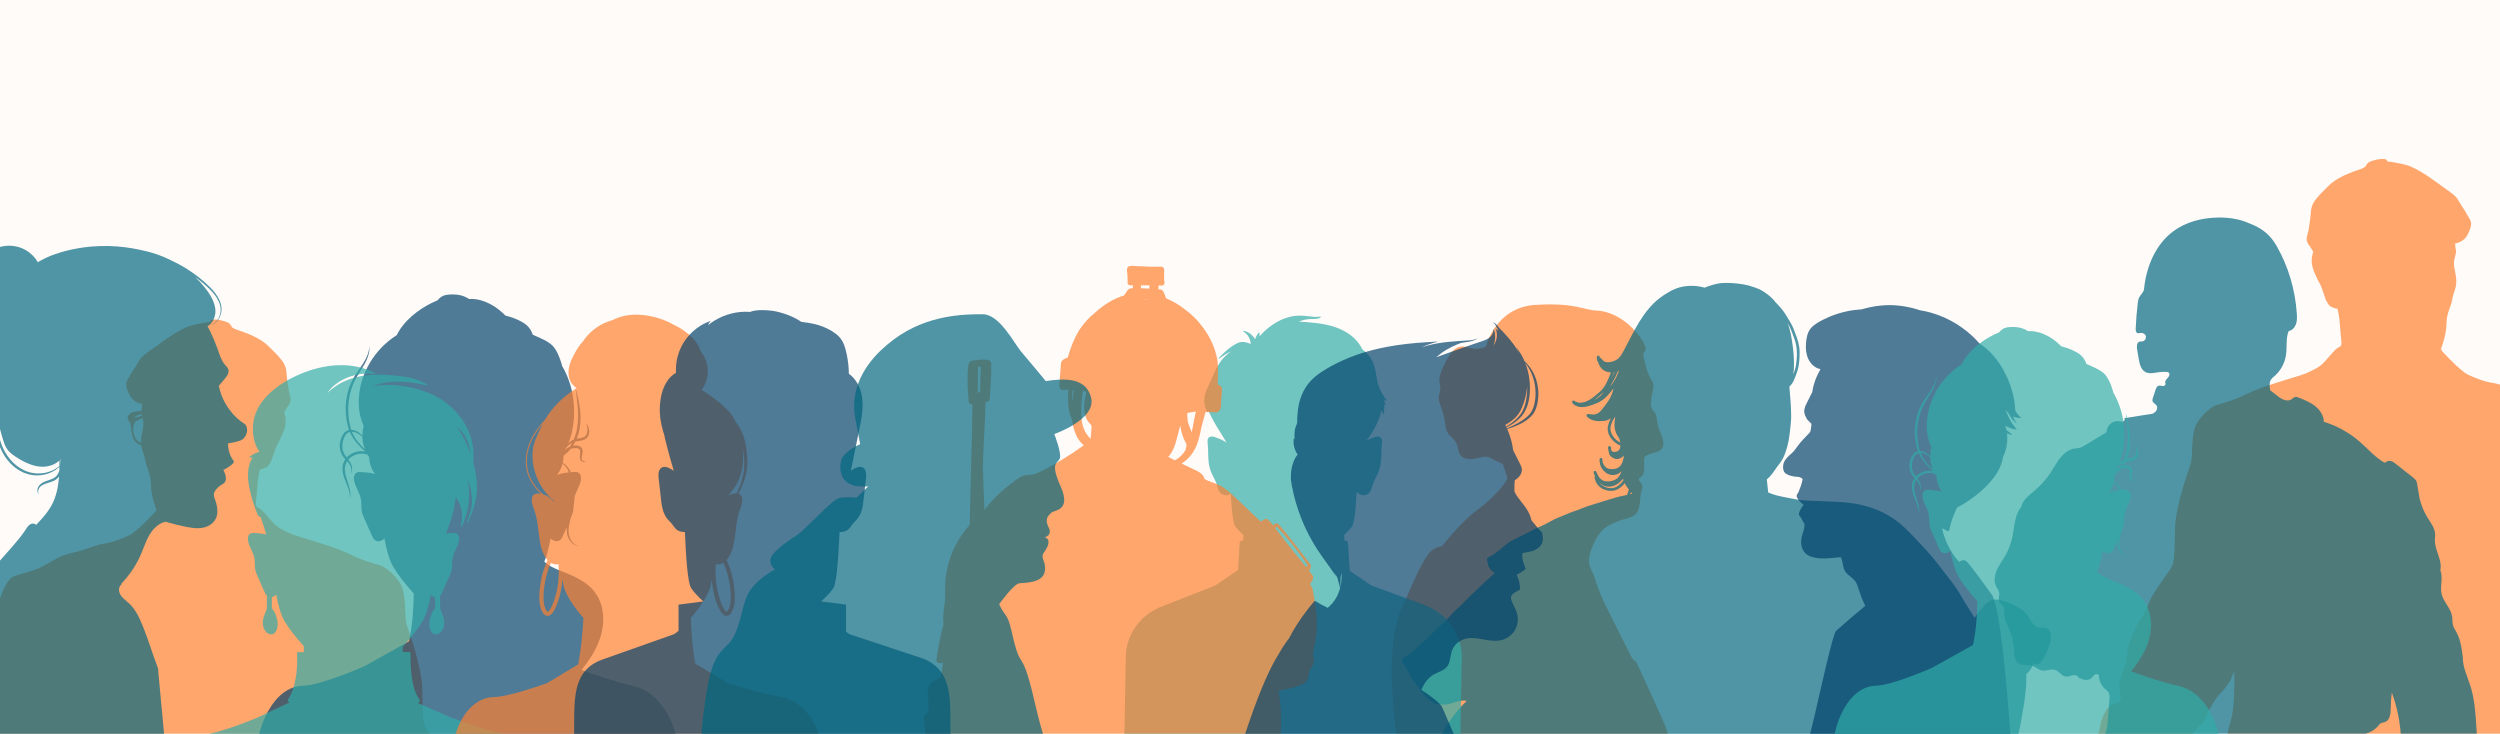 <?xml version="1.0" encoding="UTF-8"?><svg id="Layer_2" xmlns="http://www.w3.org/2000/svg" xmlns:xlink="http://www.w3.org/1999/xlink" viewBox="0 0 1920 563.57"><defs><style>.cls-1{clip-path:url(#clippath);}.cls-2{fill:none;}.cls-2,.cls-3,.cls-4,.cls-5,.cls-6,.cls-7,.cls-8,.cls-9{stroke-width:0px;}.cls-10,.cls-6,.cls-7,.cls-8,.cls-9{opacity:.69;}.cls-3,.cls-8{fill:#ff802f;}.cls-4{fill:#fffbf9;}.cls-5,.cls-7{fill:#006780;}.cls-6{fill:#00416c;}.cls-9{fill:#30aca8;}</style><clipPath id="clippath"><rect class="cls-2" width="1920" height="563.57"/></clipPath></defs><g id="Layer_1-2"><g class="cls-1"><rect class="cls-4" width="1920" height="563.57"/><g class="cls-10"><path class="cls-3" d="m392.69,728.79c.13-1.45.26-4.34,0-7.36-.26-3.02-.59-14-1.38-18.74-.79-4.73-6.71-13.41-8.28-16.77-1.58-3.35-.59-7.1-4.34-14.49-3.75-7.39-6.71-6.42-10.45-8.39-3.75-1.97-1.78-4.73-1.18-11.44.59-6.71-4.14-15.38-5.13-18.74-.99-3.35-.79-8.09-1.18-11.24-.39-3.16-5.33-14.6-6.9-17.55-1.58-2.96-6.51-9.47-9.47-17.75-2.96-8.28-16.63-24.92-18.08-28.99-1.45-4.08-1.71-10.65-1.97-27.75-.26-17.09-9.86-43.66-11.83-49.31-1.97-5.65-.53-15.65-2.76-26.04-2.23-10.39-13.81-18.93-17.62-19.99-3.81-1.05-14.47-3.94-23.93-8.81-9.47-4.87-35.9-12.49-40.9-14.07-5-1.58-13.28-5.65-16.04-8.42-2.76-2.76-6.05-6.71-8.68-9.6-2.63-2.89-3.55-3.03-5.26-4.08-1.71-1.05-.13-6.97.26-14.73.39-7.76,1.97-14.07,1.97-14.07,0,0,1.97-.13,4.47-1.32,2.5-1.18,2.76-2.76,3.94-4.47,1.18-1.71,3.29-9.99,4.87-12.89,1.58-2.89,4.6-8.42,6.05-13.94,1.45-5.52-.66-11.05-.66-11.05,0,0,.53-1.45,3.55-5.65,3.02-4.21.53-7.76,0-11.18-.53-3.42-1.32-8.15-1.84-14.6-.53-6.44-4.47-10.39-13.68-19.46-9.2-9.07-24.85-12.23-26.69-13.68-1.84-1.45-1.32-.26-1.58-1.18-.26-.92-1.45-2.1-1.97-2.76-.53-.66-6.05-2.76-10.78-2.89-4.73-.13-3.42,2.1-4.08,1.97-.66-.13-8.68,1.18-14.33,2.63-5.65,1.45-15.65,7.76-20.12,11.05-4.47,3.29-13.68,9.84-13.68,9.84-5.92,3.94-6.31,6.99-9.34,11.33-3.02,4.34-2.24,3.81-4.73,7.76-2.5,3.94-3.02,5.65.26,12.75,3.29,7.1,9.99,7.5,9.99,7.5,0,0-.13,3.81-.52,4.86-.4,1.05-.26,2.24,1.05,7.1,1.31,4.86-.92,9.86-1.32,15.12-.39,5.26.53,7.36,1.84,11.18,1.32,3.81.92,5,2.1,8.55,1.18,3.55,3.42,7.76,3.55,15.78.13,8.02,4.21,18.61,4.21,18.61l-.99,1.77s-8.68,9.07-10.26,10.45c-1.58,1.38-6.51,6.12-10.06,7.69-3.55,1.58-10.85,4.93-18.54,6.11-7.69,1.18-14.2,4.93-24.46,7.1-10.26,2.17-14.6,5.92-22.29,10.06-7.69,4.14-14.4,4.93-22.49,7.89-8.09,2.96-12.82,22.88-15.19,31.76-2.37,8.88-6.51,34.52-9.07,41.42-2.56,6.9-8.88,43-11.64,56.41-2.76,13.41-8.87,46.35-10.26,63.31-1.38,16.96-5.92,41.2-5.92,41.2-4.14,17.95-5.33,48.15-5.92,57.61-.59,9.47,1.38,38.46,1.18,48.32-.2,9.86-1.58,28.6-4.14,36.29-2.56,7.69-.39,21.89,0,26.82.4,4.93,6.51,6.71,6.51,6.71,0,0-.59,5.13,0,9.07.59,3.95,7.5,5.52,7.5,5.52,0,0,.39,2.56,2.96,4.14,2.56,1.58,5.92,3.35,8.88,7.3,2.96,3.95,7.69,2.76,7.69,2.76,0,0,1.78,3.94,6.75,4.93,4.97.99,5.28-9.07,3.7-10.45-1.58-1.38-2.56-2.17-3.35-3.94-.79-1.78,0-5.33,0-5.33,3.75,3.55,7.1-2.17,6.9-2.76-.2-.59.79-3.75,2.96-7.3,2.17-3.55,2.76-6.31,2.76-6.31,4.14-.2,7.89-4.34,7.89-4.34,0,0-1.38,25.44-1.38,32.35,0,6.9,11.64,6.31,11.64,6.31,0,0,2.17,5.13,2.17,6.71s-.79,6.9-1.97,15.38c-1.18,8.48-.79,9.66-2.96,18.94-2.17,9.27-2.56,13.81-4.54,28.4-1.97,14.6.79,34.32,2.56,44.97,1.78,10.65,10.06,21.11,11.24,29.19,1.18,8.09,0,10.65-.79,13.02-.79,2.37-5.92,9.86-10.65,15.98-4.73,6.11-1.38,26.43-1.58,32.35-.2,5.92-.59,16.17-2.56,23.87-1.97,7.69-2.37,23.08-2.17,30.18.2,7.1,2.76,20.32,3.35,24.26.59,3.94.2,8.09-1.38,13.02-1.58,4.93,7.5,29.59,7.5,29.59,0,0,2.56,9.66,2.56,16.77,0,7.1-1.78,19.13-4.54,27.61-2.76,8.48-.79,35.7,6.51,50.3,7.3,14.6,19.53,21.3,33.53,19.72,14-1.58,17.36-7.3,20.12-17.55,2.76-10.26,6.12-27.61,2.76-35.5-3.35-7.89-2.76-18.54-3.55-23.27-.79-4.73.79-4.73,4.14-9.47,3.35-4.73,8.48-15.98,11.04-24.26,2.56-8.28,6.11-16.77,11.24-29.39,5.13-12.62,3.95-30.18,3.92-35.5-.02-5.33.02-13.81-1.16-21.89-1.18-8.09-6.31-16.96-7.69-25.64-1.38-8.68-1.18-9.27-.2-16.96.99-7.69,8.88-10.65,14.4-15.58,5.52-4.93,7.1-7.69,12.62-15.39,5.52-7.69,10.26-18.93,12.43-26.63,2.17-7.69,3.16-26.63,7.1-39.84,3.94-13.22,4.73-19.33,6.31-32.35,1.58-13.02,2.76-12.23,4.73-7.89,1.97,4.34,2.76,6.11,3.55,11.83.79,5.72,1.18,12.23,1.97,18.15.79,5.92,3.16,23.47,4.54,28.8,1.38,5.33,7.89,25.44,9.67,31.95,1.77,6.51,3.55,22.29,2.96,23.87-.59,1.58-.79,14.79-.59,24.06.2,9.27.39,14.2-.79,23.47-1.18,9.27.79,13.41,2.56,19.92,1.78,6.51,2.56,9.27,2.17,12.82-.39,3.55.4,11.04,1.97,20.71,1.58,9.67,3.16,13.61,4.14,21.3.99,7.69-13.81,42.01-18.15,57.99-4.34,15.98-5.33,39.65-1.38,61.34,3.94,21.7,11.64,21.5,11.64,21.5,0,0,0,2.76-.59,4.93-.59,2.17,0,6.31.79,9.27.79,2.96.59,4.14,1.38,12.03.79,7.89,13.81,9.66,18.15,11.24,4.34,1.58,2.37,3.75,4.14,8.09,1.78,4.34,9.47,5.92,15.98,7.69,6.51,1.78,30.77,3.55,43.59,1.78,12.82-1.78,6.71-8.28,6.71-8.28,0,0,4.73-4.54,2.96-10.45-1.78-5.92-14.79-17.95-18.34-23.87-3.55-5.92-7.49-14.4-7.89-15.58-.4-1.18.99-1.97.99-1.97,0,0,1.77-.79,3.94-3.35,2.17-2.56,5.72-12.23,7.1-19.13,1.38-6.9,1.58-8.48,3.16-14.4,1.58-5.92,1.78-6.11,5.72-14,3.94-7.89,6.31-27.22,6.9-40.43.59-13.22-1.78-38.86-1.78-52.86,0-14-6.31-42.01-7.89-44.58-1.58-2.56-1.38-8.88-.39-19.53.99-10.65,1.18-29.59-1.78-35.11-2.96-5.52-.79-7.89.79-18.54,1.58-10.65,1.97-28.6,2.37-31.56.39-2.96,3.16-13.81,4.93-28.01,1.78-14.2,3.75-42.8,4.93-65.88,1.18-23.08-1.38-48.52-1.38-48.52h5.13c2.56,0,6.11-.2,11.83-1.78,5.72-1.58,3.75-3.35,3.55-7.3-.2-3.94.59-27.81.79-35.11.2-7.3-.59-31.36,0-47.34.59-15.98-4.21-42.54-4.73-44.64-.53-2.1,0-3.02.53-3.02s4.47-.92,2.63-5c-1.84-4.08-1.71-6.05-2.5-10.78-.79-4.73-2.5-9.2-3.02-12.36-.53-3.16-3.29-26.96-6.97-38.4-3.68-11.44-3.16-31.3-3.16-36.82s1.05,1.32,3.55,5.13c2.5,3.81,3.81,5.65,6.71,8.68,2.89,3.03,3.81,4.34,6.31,8.42,2.5,4.08,5.26,9.07,5.79,11.31.53,2.24,7.23,8.42,11.44,13.41,4.21,5,3.29,5.79,4.73,10.26,1.45,4.47,7.36,7.76,10.26,10.65,2.89,2.89,4.08,5.79,5.13,9.21,1.05,3.42,4.34,5.26,4.34,5.26,0,0,0,2.89-.39,4.47-.39,1.58,0,8.68.79,12.23.79,3.55,1.05,5.79.4,9.34-.66,3.55.13,10.52.13,15.38,0,4.87.79,10.78,4.73,10.13,3.94-.66,9.07-6.18,10.13-10.65,1.05-4.47-2.63-12.75-2.5-18.94.13-6.18,7.1-9.07,10.52-8.15,3.42.92,6.58,5,6.84,9.6.26,4.6-4.08,14.99-5.65,18.15-1.58,3.16-4.34,6.31-6.97,11.44-2.63,5.13-.92,11.83,3.02,11.57,3.94-.26,8.02-4.34,9.34-9.47,1.31-5.13,7.23-8.15,10.52-11.84,3.29-3.68,4.86-11.57,6.97-20.12,2.1-8.55,5.13-5.13,7.23-8.15,2.1-3.03.39-8.68.53-10.13Zm-357.4-47.6c-1.58,5.52-5.33,17.36-6.11,23.27-.79,5.92.2,8.45-1.38,12.9-1.58,4.45-4.93,9.78-6.31,13.72-1.38,3.94-3.94,13.02-3.75,14.2.2,1.18,1.78,2.37,1.78,2.37,0,0-1.78,5.72-1.78,9.47s-.39,14-.59,16.96c-.2,2.96-1.97,20.91-3.16,15.19-.24-1.16.2-13.81,0-18.34-.2-4.54.99-14.79,1.18-17.36.2-2.56,1.18-1.77,1.38-12.62.2-10.85,3.55-25.84,4.93-30.77,1.38-4.93,4.93-17.55,5.33-19.73.4-2.17,1.18-8.28,2.37-16.57,1.18-8.28,1.78-10.45,4.14-15.98,2.37-5.52,6.51-13.02,6.51-12.43,0,.59-2.96,30.18-4.54,35.7Z"/><path class="cls-3" d="m111.95,343.51s-6.84-1.97-9.07-5.65c-2.24-3.68-2.37-11.97-2.76-12.89-.39-.92-2.37-2.37-2.1-4.34.26-1.97,2.76-3.94,4.34-4.21,1.58-.26,9.6-1.45,9.6-1.45v2.37s-5.68,1.18-6.98,1.84c-1.3.66-1.7,1.84-1.7,1.84l7.23-2.24.13,1.71-6.44,3.03s-2.63,3.55-1.84,7.76c.79,4.21,1.71,8.28,8.94,9.73l.66,2.5Z"/></g><path class="cls-6" d="m485.68,526.57c-12.37-2.56-29.35-8.48-39.07-12.04.83-1.02,1.64-2.05,2.44-3.1,3.32-4.41,6.43-9.04,8.86-14.06,1.22-2.5,2.3-5.08,3.15-7.76.86-2.67,1.45-5.42,1.83-8.2l.14-1.04c.05-.35.06-.7.09-1.05l.08-1.05.04-.53c.01-.17,0-.35.01-.53.01-.7.03-1.41.04-2.11l-.08-2.11c-.18-2.81-.64-5.62-1.44-8.34-.81-2.71-1.95-5.35-3.48-7.75-1.53-2.4-3.37-4.6-5.48-6.49-2.1-1.89-4.42-3.52-6.82-4.95-2.4-1.43-4.91-2.66-7.44-3.78-2.54-1.12-5.1-2.16-7.66-3.17-1.28-.51-2.57-.99-3.82-1.53-1.25-.54-2.47-1.13-3.66-1.79-1.93-1.06-3.79-2.31-5.37-3.84,2.04-4.87,3.6-11.15,4.83-17.87.61.65,1.3,1.21,2.12,1.59,1.3.6,2.81.81,4.16.24,1.34-.57,2.19-1.8,2.81-3.07.78-1.58,1.45-3.22,2.17-4.83.38-.85.75-1.69,1.13-2.54-.05.68-.06,1.36-.06,2.04.03.82.07,1.65.21,2.47.02.21.07.41.11.61.05.21.08.41.13.61.11.4.21.81.36,1.2.26.79.62,1.54,1,2.27.22.35.41.72.66,1.05.12.17.23.34.36.5l.39.48c.12.16.27.31.41.46.14.15.28.3.43.44.31.27.61.55.95.79.65.5,1.38.89,2.14,1.18l.57.2c.2.06.39.1.59.14l.29.07c.1.01.2.02.3.03l.6.06c-1.57-.32-3-1.06-4.13-2.12-1.16-1.04-2.03-2.35-2.68-3.73-.63-1.4-1.05-2.89-1.17-4.4-.07-.76-.08-1.53-.06-2.3.03-.77.09-1.54.2-2.31.11-.77.24-1.53.4-2.3.15-.77.33-1.53.52-2.29.17-.69.35-1.39.54-2.08.11-.25.22-.51.33-.76.69-1.61,1.32-3.26,1.59-5,.19-1.21.24-2.43.27-3.65.15-.86.3-1.71.42-2.58.22-1.64.39-3.29.49-4.95.42-1.3.96-2.55,1.53-3.79,1.28-2.8,2.77-5.64,3.18-8.74.17-1.25.09-2.56-.41-3.73-.54-1.25-1.62-2.04-2.96-2.22-.81-.11-1.63-.03-2.45.01-.64.04-1.28.08-1.91.13-.09-.19-.19-.39-.3-.58l-.56-1.08c-.19-.36-.41-.72-.64-1.07-.46-.69-.97-1.34-1.53-1.95-.94-.98-2-1.87-3.22-2.49.14-.59.25-1.18.35-1.77.21-1.29.33-2.59.38-3.88.22-.15.43-.3.65-.46,1.79-1.34,3.4-2.92,4.79-4.67.57-.18,1.14-.32,1.72-.41.6-.11,1.21-.16,1.81-.17.59-.01,1.17.04,1.7.17.52.13.98.35,1.3.64.33.29.54.69.66,1.19.12.5.12,1.08.08,1.69-.02.3-.06.62-.1.94-.04.33-.09.66-.12,1.01-.07.69-.1,1.42.01,2.17.06.37.16.75.32,1.11.08.18.17.35.27.51.05.08.11.17.18.25.06.09.13.16.21.23.59.57,1.36.82,2.11.79.37-.02.74-.11,1.05-.31.31-.2.53-.51.61-.84-.19.28-.45.48-.74.57-.29.09-.6.09-.88.03-.58-.12-1.11-.46-1.39-.88-.04-.05-.07-.1-.1-.16-.03-.06-.06-.1-.08-.17-.05-.13-.09-.26-.13-.39-.06-.27-.09-.55-.1-.84,0-.58.1-1.18.24-1.8.07-.31.14-.62.22-.95.08-.33.15-.68.2-1.03.11-.71.17-1.46.03-2.27-.13-.8-.52-1.66-1.17-2.27-.64-.62-1.43-.97-2.19-1.16-.76-.19-1.52-.23-2.25-.21-.59.04-1.17.09-1.75.21.68-1.04,1.31-2.13,1.87-3.24.15-.04.29-.07.44-.1,1.2-.24,2.51-.34,3.88-.59.68-.13,1.38-.3,2.08-.57.69-.28,1.38-.65,1.96-1.16l.43-.39.38-.44c.06-.08.12-.15.18-.23l.16-.24c.1-.17.21-.33.3-.49.35-.68.59-1.4.7-2.12.43-2.91-.57-5.71-2.24-7.79.47,1.25.79,2.52.93,3.78.12,1.26.08,2.52-.25,3.66l-.13.42c-.04.14-.11.27-.17.4-.09.27-.26.5-.39.75-.08.12-.16.22-.25.33l-.12.17c-.04.05-.1.1-.14.15l-.28.3-.32.25c-.86.67-1.98,1.01-3.2,1.24-.92.18-1.92.29-2.93.49.02-.06.05-.11.07-.16,1.02-2.47,1.76-5.05,2.21-7.68.9-5.25.79-10.6.12-15.8-.66-5.21-1.85-10.3-3.27-15.32.59,5.19,1.33,10.33,1.69,15.48.34,5.14.32,10.29-.54,15.31-.52,3.04-1.39,6.02-2.62,8.85-.23.09-.46.19-.68.3-.65.3-1.25.67-1.83,1.08-.57.41-1.11.88-1.6,1.38.43-.98.82-1.98,1.17-2.99,1.22-3.45,1.99-7.04,2.54-10.65.53-3.61.75-7.25.76-10.91-.03-3.65-.3-7.29-.85-10.9l-.47-2.69-.58-2.67c-.21-.89-.45-1.76-.67-2.65-.11-.44-.24-.88-.38-1.31l-.41-1.31c-1.47-4.6-3.42-9.07-5.86-13.21-.16-.64-.34-1.27-.52-1.91-.58-1.92-1.25-3.8-2-5.66-.38-.92-.79-1.84-1.24-2.75-.46-.9-.97-1.79-1.53-2.64-.57-.85-1.2-1.67-1.91-2.42-.71-.76-1.5-1.41-2.31-2.03-1.64-1.19-3.4-2.16-5.18-3.04-2.59-1.26-5.24-2.36-7.83-3.56-.32-.85-.67-1.7-1.09-2.53-.48-.96-1.06-1.88-1.72-2.74-1.35-1.72-3.06-3.08-4.86-4.15-1.82-1.08-3.7-1.94-5.59-2.78-2.59-1.09-5.26-1.77-7.88-2.57-.73-.75-1.48-1.49-2.26-2.19-.92-.84-1.88-1.63-2.86-2.4-.5-.37-.99-.76-1.5-1.11l-.76-.54-.78-.51c-.52-.35-1.06-.66-1.58-.99-.54-.31-1.08-.63-1.63-.91-1.09-.6-2.23-1.12-3.37-1.61-2.3-.96-4.7-1.69-7.15-2.09l-.92-.14-.93-.1c-.31-.04-.62-.05-.93-.07-.31-.01-.61-.04-.93-.03-.71-.01-1.42.02-2.12.07-1.1-.73-2.28-1.35-3.5-1.86-.43-.17-.86-.36-1.31-.49-.44-.15-.88-.3-1.33-.41-.9-.23-1.81-.41-2.72-.53-1.83-.23-3.65-.27-5.46-.22-.91.03-1.83.09-2.76.23-.93.14-1.87.37-2.78.75-.91.38-1.76.91-2.5,1.52-.72.59-1.34,1.27-1.91,1.96-5.61,2.31-10.97,5.32-15.87,8.97-2.74,2.03-5.31,4.3-7.69,6.78-1.19,1.23-2.3,2.55-3.35,3.91-1.05,1.36-2.05,2.77-2.93,4.26-.55.94-1.08,1.9-1.56,2.88-.1.06-.2.12-.29.18-4.11,2.63-7.93,5.73-11.33,9.26-1.7,1.76-3.31,3.62-4.8,5.57-1.49,1.95-2.88,3.98-4.14,6.09-2.5,4.22-4.55,8.73-6.01,13.43-1.44,4.71-2.34,9.58-2.56,14.5-.22,4.92.21,9.89,1.55,14.65.58,2.03,1.3,4.03,2.21,5.94-.38,1.38-.65,2.79-.82,4.21-.14,1.16-.21,2.34-.2,3.51-.68-.78-1.41-1.52-2.23-2.19-.88-.7-1.85-1.33-2.94-1.76-.54-.23-1.11-.38-1.68-.5-.55-.12-1.11-.17-1.68-.18-.03-.08-.05-.15-.08-.23-1.1-3.55-1.74-7.28-2.03-11.01-.3-3.73-.23-7.49.27-11.19.46-3.71,1.33-7.36,2.63-10.86.64-1.75,1.38-3.47,2.24-5.12.42-.83.89-1.65,1.36-2.46.47-.81.96-1.62,1.45-2.43,1.99-3.22,4.11-6.44,5.76-9.94.81-1.75,1.5-3.57,1.92-5.46.21-.94.36-1.9.42-2.86.05-.96.04-1.92-.06-2.87,0,.96-.09,1.9-.25,2.83-.15.93-.37,1.86-.66,2.75-.57,1.79-1.35,3.51-2.27,5.15-.9,1.65-1.92,3.24-2.99,4.81l-3.22,4.72c-1.07,1.58-2.12,3.2-3.05,4.91-.94,1.7-1.76,3.47-2.47,5.28-1.41,3.63-2.33,7.43-2.85,11.28-.48,3.85-.54,7.76-.17,11.62.19,1.93.49,3.84.88,5.74.19.95.42,1.89.67,2.83.25.89.53,1.77.85,2.64-.09.02-.18.04-.27.06-.6.14-1.19.36-1.73.68-1.12.61-1.98,1.58-2.62,2.58-.32.5-.6,1.01-.84,1.53-.12.26-.24.52-.36.79l-.32.8c-.4,1.08-.68,2.2-.86,3.34-.17,1.14-.23,2.31-.16,3.47.08,1.16.28,2.32.65,3.44.37,1.11.89,2.19,1.54,3.15.64.95,1.37,1.8,2.09,2.6-.41.58-.78,1.19-1.08,1.84-.3.7-.59,1.4-.76,2.14l-.14.55-.1.55c-.08.37-.09.75-.13,1.12-.1,1.49.03,2.98.31,4.4.29,1.42.71,2.8,1.19,4.13.48,1.33,1,2.64,1.52,3.92.52,1.29,1.03,2.57,1.47,3.87.46,1.3.81,2.63,1.04,3.98.22,1.36.28,2.74.13,4.14.37-1.35.5-2.78.43-4.19-.07-1.42-.32-2.82-.65-4.2-.34-1.38-.76-2.72-1.18-4.05-.42-1.33-.88-2.64-1.27-3.96-.39-1.32-.71-2.63-.93-3.95-.2-1.32-.28-2.64-.15-3.92.05-.32.07-.64.14-.95l.09-.47.13-.46c.15-.61.41-1.2.66-1.78.19-.4.42-.79.66-1.16.26.3.52.6.77.9.33.41.66.83.94,1.25.28.43.53.89.75,1.36.44.94.73,1.96.8,3,.02.52,0,1.05-.13,1.57-.12.52-.33,1.01-.61,1.49.37-.4.68-.88.9-1.39.22-.52.34-1.08.4-1.65.11-1.14-.08-2.29-.43-3.38-.17-.55-.41-1.07-.67-1.58-.27-.51-.57-.99-.88-1.46-.3-.45-.61-.88-.93-1.3.22-.25.45-.5.68-.73,1.82-1.83,4.23-3.06,6.76-3.64,2.42-.53,4.95-.35,7.32.52.37.64.78,1.26,1.21,1.86.05,1.49.24,2.99.58,4.45.56,2.45,1.51,4.8,2.83,6.93.34.54.7,1.07,1.09,1.58-1.06-.31-2.13-.54-3.21-.73-1.58-.27-3.17-.43-4.77-.55-.77-.06-1.54-.1-2.3-.15-.82-.05-1.64-.12-2.45-.01-1.35.18-2.42.97-2.97,2.22-.51,1.16-.58,2.48-.41,3.73.41,3.09,1.9,5.94,3.18,8.74.66,1.43,1.28,2.88,1.72,4.39.49,1.69.64,3.4.69,5.15.04,1.81.02,3.63.3,5.43.27,1.74.9,3.39,1.59,5,1.47,3.43,3.02,6.82,4.53,10.23.71,1.61,1.38,3.25,2.16,4.83.62,1.26,1.47,2.5,2.81,3.07,1.34.57,2.86.36,4.15-.24.85-.39,1.56-.98,2.19-1.66,1.62,8.72,3.8,16.7,6.82,21.85,3.28,5.58,8.94,13.05,15.72,20.41-.09,11.19-.91,24.71-3.63,36.83l-34.39,19.13s-33.18,14.66-46.81,14.93c-23.1.46-36.78,32.22-36.78,59.13v15.58h325.75v-16.1c0-26.65-13.46-53.9-36.21-58.61Zm-52.01-180.97s-.01.04-.01.07c.08-.14.16-.28.23-.42.1-.17.2-.33.3-.48,1.24-1.92,2.87-3.47,4.76-4.51.15-.09.31-.17.47-.25-.49.95-1.03,1.88-1.61,2.78-.06.09-.11.17-.17.26-.65.27-1.28.59-1.87.97-.82.52-1.58,1.13-2.24,1.82.05-.08.1-.16.16-.24Zm-5.78,19.01c.61-.76,1.16-1.56,1.65-2.4,1.1-1.89,1.91-3.93,2.45-6.05,1,.67,1.88,1.53,2.63,2.48.48.6.92,1.24,1.29,1.91.39.65.67,1.38.99,2.1.02.04.04.09.06.13-1.25.11-2.48.26-3.71.46-1.83.31-3.64.77-5.36,1.46,0-.03,0-.06,0-.09Zm-155.22-32.62c.97.28,1.91.75,2.79,1.32,1,.63,1.92,1.38,2.83,2.19.08,2.47.48,4.94,1.2,7.32.24.78.51,1.56.82,2.31-1.87-1.74-3.63-3.61-5.24-5.59-.58-.74-1.17-1.47-1.72-2.24-.57-.75-1.05-1.54-1.51-2.35-.44-.82-.85-1.65-1.21-2.5-.11-.27-.22-.55-.33-.82.79,0,1.59.14,2.37.37Zm1.92,14.76c-1.46.28-2.87.78-4.2,1.46-1.33.67-2.54,1.57-3.61,2.62-.18.18-.35.36-.52.55-.58-.76-1.14-1.52-1.61-2.3-.52-.88-.93-1.79-1.21-2.76-.57-1.93-.64-4-.33-6.02.15-1.01.4-2.01.74-2.98.34-.96.76-1.93,1.26-2.78.51-.85,1.12-1.58,1.89-2.05.19-.13.4-.23.61-.33.22-.09.43-.18.66-.24.14-.05.29-.09.44-.12.55,1.33,1.2,2.62,1.96,3.84.52.83,1.11,1.62,1.67,2.39.56.79,1.17,1.53,1.77,2.28,1.96,2.36,4.11,4.56,6.42,6.57-1.94-.46-4-.51-5.97-.13Z"/><g class="cls-10"><path class="cls-3" d="m1257.72,1160.78s-13.68-3.8-15.2,0c-1.52,3.8-5.32,2.66-22.43,2.66s-34.21-7.18-42.19-4.35c-7.98,2.83-8.74,4.67-20.14,4.51-11.4-.16-12.54-3.96-26.23,1.74-13.68,5.7-40.67,10.64-45.61,7.98-4.94-2.66-11.02-7.22-18.24-3.8-7.22,3.42-9.88,8.74-20.52,7.6-10.64-1.14-17.86-2.66-20.9-3.8-3.04-1.14-8.36-.76-8.36-.76,0,0-11.4,31.55-23.57,52.07-12.16,20.52-8.36,33.45-8.74,40.29-.38,6.84-.76,11.02,8.36,17.1,9.12,6.08,41.81,19.39,43.71,20.53,1.9,1.14-4.94-1.9,11.4,1.52,16.34,3.42,32.31,8.74,36.87,15.96,4.56,7.22,8.36,20.14-21.28,21.28-29.65,1.14-69.18-3.04-82.86-4.56-13.68-1.52-35.73-9.88-35.73-9.88,0,0-7.98,2.66-11.02,2.66s-25.08-7.6-37.25-12.92c-12.16-5.32-7.98-17.86-3.42-26.61,4.56-8.74,7.22-17.48,10.26-19.38,3.04-1.9,5.32-4.18,7.22-7.6,1.9-3.42,17.1-28.89,20.52-38.39,3.42-9.5,5.32-15.2,5.32-15.2l1.9-2.28s12.37-34.76,16.66-47.41c.16-.47.31-.91.44-1.31,3.8-11.33-.38-.31-5.7-4.11-5.32-3.8-6.08-9.12-3.8-13.68,2.28-4.56,20.52-4.56,3.04-16.72-17.48-12.16-29.65-17.86-25.85-30.03,3.8-12.16,36.49-65,45.61-76.4,9.12-11.4,31.17-42.19,35.35-49.79,4.18-7.6,7.6-10.64,7.98-24.71.38-14.06,1.52-31.93,4.56-41.81,3.04-9.88,4.18-24.71,4.94-32.69.76-7.98-8.74-88.94,9.88-116.69,0,0,0-3.8-3.42-6.46-3.42-2.66-8.36-11.4-5.7-14.44,2.66-3.04,12.16-19,21.66-28.13,9.5-9.12,16.72-11.78,19.39-23.57,2.66-11.78,1.9-27.75,3.42-35.73,1.52-7.98,3.04-29.65,3.8-39.91.76-10.26,3.8-23.19,1.9-32.31-1.9-9.12-11.02-71.84,1.9-101.86,12.92-30.03,19.38-44.47,25.37-47.61,5.99-3.14,6.27-1.71,7.41-3.42,1.14-1.71,15.39-19.1,26.23-26.8,10.83-7.7,23.95-21.95,22.81-25.09-1.14-3.14-3.14-9.98-3.14-9.98,0,0-7.13-3.14-9.69-4.85-2.57-1.71-8.27-.29-9.12,0-.86.29-14.25,4.28-15.68-6.56-1.43-10.83-8.84-7.41-9.98-19.67-1.14-12.26-6.84-16.82-4.28-23.66,2.57-6.84-3.99-6.27,3.71-21.95,7.7-15.68,12.54-14.54,19.67-12.54,7.13,2,12.26-1.13,12.26-1.13,0,0,7.13-29.94,37.63-31.93,30.5-2,37.63,3.99,47.04,4.28,9.41.29,19.95,5.42,27.94,13.68,7.98,8.27,11.69,15.68,9.41,17.67-2.28,2-.57,5.7-.57,5.7,0,0,2.28,11.97,5.7,16.25,3.42,4.28,0,10.55,0,13.4s-1.8,7.41,1.52,10.55c3.32,3.14,1.9,6.27,3.9,12.54,2,6.27,7.98,15.96-1.43,18.81-9.41,2.85-9.98,2.85-9.69,8.27.28,5.42.28,7.98-1.43,9.98-1.71,2-3.42,2-2.28,3.99,1.14,2,3.71,2.57,1.71,7.98-2,5.42.86,17.39-9.12,20.24-9.98,2.85-18.53,5.42-23.66,13.11-5.13,7.7-9.98,19.1-5.99,26.51,3.99,7.41,3.42,12.26,11.97,29.36,8.55,17.1,17.67,35.35,19.38,38.48,1.71,3.14,2.85,1.71,4.28,5.13,1.42,3.42,15.13,32.78,19.97,43.9,4.83,11.12,13.38,38.48,6.83,55.59-6.56,17.1-9.98,23.38-9.98,23.38,0,0,31.36,29.93,44.76,47.61,13.4,17.67,35.06,38.77,52.74,51.31,17.67,12.54,32.5,18.53,42.76,18.53s20.52,4.28,23.66,8.27c3.14,3.99,7.7,5.13,11.12,17.39,3.42,12.26,5.99,20.81,3.99,27.37-2,6.56-4.85,15.39-5.7,16.53-.86,1.14-6.56,2.85-7.41-3.71-.85-6.56-.57-15.96-.57-15.96,0,0-9.98,10.55-13.97,7.13-3.99-3.42,0-3.14-6.84-2-6.84,1.14-11.69,3.71-14.54,2-2.85-1.71-9.69-3.42-7.13-6.27,2.57-2.85,13.4-6.84,6.56-11.4-6.84-4.56-13.97-7.98-20.52-8.84-6.56-.85-13.68-5.13-18.24-8.27-4.56-3.14-38.77-21.95-43.9-24.8-5.13-2.85-40.48-20.53-45.33-24.8-4.85-4.28-6.84-5.7-6.84-3.42s-2,8.55.57,22.52c2.56,13.97.85,26.51,1.99,35.92,1.14,9.41,6.84,21.1-.57,21.67-7.41.57-19.96-10.23-20.24-3.96,0,0-3.99,7.38-3.71,14.8.28,7.41-8.84,27.37,3.42,47.04,12.26,19.67,25.37,58.73,29.08,69.27,3.71,10.55,13.11,27.08,16.25,33.07,3.14,5.99,9.98,27.65,12.83,34.78,2.85,7.13,26.51,77.82,38.77,98.92,12.26,21.1,20.53,35.63,17.1,41.91-3.42,6.27-18.24,10.55-27.37,14.25-9.12,3.71-18.81,5.42-18.81,5.42,0,0,6.56,30.22,9.69,35.06,3.14,4.85,3.42,6.84,5.13,7.98,1.71,1.14,3.71,2.28,5.42,4.56,1.71,2.28,9.12,16.25,12.54,20.53,3.42,4.28,4.85,9.69,12.26,12.83,7.41,3.14,19.67,6.27,32.78,6.84,13.11.57,25.09,2,25.94,1.43.86-.57,5.13-5.42,11.97-3.71,6.84,1.71,26.8.86,32.21,7.98,5.42,7.13,2.85,16.25-23.66,29.36-26.51,13.11-63.85,24.23-72.12,27.65-8.27,3.42-22.23,13.4-33.92,13.4s-36.49,5.99-36.77-11.97c-.29-17.96-1.43-31.07-1.43-31.07,0,0,1.14-3.42.57-7.7-.57-4.28,0-8.84-3.42-20.24-3.42-11.4-6.56-20.24-6.56-20.24v-3.42s-29.55-47.99-31.17-63.76Z"/></g><path class="cls-7" d="m1486.94,1295.48c.23-.07.46-.13.7-.18.79-.13,1.59-.41,2.16-.99.91-.95,1.11-2.34,1.13-3.61-.06-7-1.9-13.81-3.04-20.68-1.22-7.25-3.25-14.31-5.17-21.4-2.25-8.9-5.23-17.61-7.11-26.61-1.56-6.8-3.31-13.56-4.19-20.5-1.15-7.42-2.26-14.86-2.57-22.37-.14-6.35.46-12.67.65-19.01.62-11.77,1.11-23.55,2.16-35.29.63-7.75,1.47-15.51,2.4-23.3.74-5.42,1.39-10.86,1.7-16.33.83-10.46,1.37-20.95,1.29-31.45-.15-6.87-.17-13.74-.33-20.61-.03-4.58-.29-9.17.1-13.73.34-3.37,1.07-6.68,1.76-10,.74-3.5,1.21-7.05,1.99-10.54,1.15-5.08,2.3-10.16,2.8-15.35,2.16-20.72,4.54-41.42,5.87-62.21.67-8.37,1.03-16.76,1.23-25.15.06-1.03.11-2.07.16-3.11.52.04,1.04.08,1.56.13,6.41.43,12.85-.37,19.09-1.84,3.3-.76,6.62-1.49,9.86-2.48,2.18-.7,4.26-1.71,6.39-2.56.97-.34,2.11-.57,3.2-.69.95-.16,2.35-.14,2.69-1.25.26-.99-.28-1.95-.63-2.85-.67-1.55-1.29-3.11-1.83-4.71-.89-2.62-1.76-5.25-2.62-7.88.31-.2.62-.39.92-.6,1.27-.8,2.52-1.64,3.74-2.51,3.77-2.56,6.9-5.86,10.02-9.15,1.49-1.63,3.54-3.29,3.34-5.73,0-2.27-1.69-4-2.77-5.86-1.2-1.86-2.26-3.96-3.28-6.08-1.4-3-2.7-6.03-3.92-9.1,2.2-2.18,4.56-4.19,6.74-6.4,2.52-2.51,4.84-5.2,7.27-7.8,1.5-1.33,1.14-2.32.15-3.83-1.05-1.72-1.97-3.52-2.78-5.36-2.42-5.35-4.45-10.86-6.76-16.25-3.14-6.33-6.13-12.56-9.1-19.01-2.68-5.92-5.66-11.69-8.69-17.43,2.56-1.9,4.41-4.71,6.34-7.21,1.76-2.31,2.8-5.04,4.09-7.62.25-.47.59-.91.84-1.35.07,0,.14,0,.21,0,.61-.04.76-.57,1.06-.96,2.54-2.59,4.67-5.54,7.16-8.18,2.06-2.15,3.28-4.89,4.23-7.67.35-.94.7-1.88,1.13-2.79.43-.7.77-1.54.21-2.27-1.32-1.62-3.16-2.75-4.65-4.21-3.19-2.99-5.75-6.57-8.61-9.86-.82-.97-1.65-1.93-2.49-2.89.61-.65,1.33-1.2,1.83-1.94,1.66-2.41,1.79-5.54,1.83-8.37.05-1.67-1.34-2.07-2.41-2.98-2.35-1.87-4.33-4.14-6.33-6.37-.98-1.17-1.98-2.34-2.97-3.52,0,0-.01-.02-.02-.02,0,0,0,0,0,0-3.39-4.07-6.79-8.13-10.15-12.22.22.03.46,0,.66-.11.88-.5.4-1.35.23-2.09-.17-1.68.72-3.25.9-4.89,0-.63-.37-1.18-.76-1.65-.83-.95-1.68-1.87-2.49-2.85-2.86-3.73-5.3-7.74-7.92-11.63-1.87-2.84-3.54-5.8-5.05-8.85-1.41-2.84-2.84-5.66-4.17-8.54-1.07-2.38-2.09-4.82-3.4-7.09-.44-.77-.91-1.53-1.38-2.28,1.61.36,3.22.65,4.84.91,3.73.54,7.51.44,11.26.54,8.11.35,16.1-4.81,22.02-9.94,3.83-3.27,6.51-7.63,8.98-11.96,2.54-4.32,4.11-9.1,6.06-13.69,1.66-3.89,3.58-7.66,4.83-11.71,2.02-7.07,3.23-14.35,4.42-21.6,1.23-6.53,2.01-13.13,2.58-19.75.12-2.91-.12-5.82.16-8.72,2.66-1.91,4.29-4.96,5.52-7.93,1.65,1.66,4.22.43,5.53-1.07,3.56-3.89,5.04-9.15,6.92-13.97.82-2.23.92-4.63.67-6.98-.08-1.89-.77-3.99-2.62-4.82-1.63-.89-3.48-.83-5.28-.69-5.53.03-7.36-6.24-10.26-9.86-.99-1.27-2.04-2.52-3.28-3.55-1.83-1.45-3.94-2.45-6-3.53-3.61-1.75-7.35-3.4-11.3-4.21-5.53-1.38-9.45.65-12.96,4.87-2.51,2.74-4.88,5.64-6.8,8.81-1.12-1.88-2.27-3.74-3.41-5.6-3.09-4.76-6.02-9.62-8.88-14.51-2.95-4.88-6.57-9.3-10.07-13.78-5.9-7.85-11.98-15.58-18.87-22.6-5.36-5.53-10.43-11.41-16.42-16.28-10.74-8.85-23.42-13.54-37.1-15.43-7.53-1.04-15.15-1.01-22.72-1.48-4.97-.22-9.94-.27-14.89-.69-4.14-.45-8.21-1.33-12.28-2.14-5.08-.96-9.66-1.92-13.82-3.85-.35-3.34-.7-6.68-1.06-10.02.03-.02.05-.05.08-.07,3.04-2.42,5.13-5.73,7.35-8.87,1.67-2.35,3.73-4.81,5.08-7.45,2.72-5.64,4.17-11.82,4.95-18,.53-4.57,1.16-9.07,1.24-13.7,0-7.73-.68-15.46-1.38-23.15,1.73-1.63,3.09-3.6,3.86-5.87.75-2.01,1.67-3.97,2.27-6.04,1.05-3.31,1.45-6.76,1.64-10.22.14-2.83.2-5.68-.23-8.49-.71-4.79-2.6-9.28-4.32-13.81-1.42-3.66-3.68-6.89-5.66-10.26-2.23-3.83-5.25-7.14-8.35-10.28-.34-.43-.63-.91-1-1.32-2.45-2.74-5.38-5.03-8.49-6.97-2.07-1.33-4.34-2.29-6.68-3.04-5.47-2.05-11.28-2.87-17.08-3.24-2.85-.15-5.71-.15-8.55.03-4.4.5-8.63,2.01-12.75,3.56-.14-.13-.32-.21-.52-.25-6.06-1.62-12.47-1.62-18.53-.01-5.56,1.62-10.56,4.74-15.18,8.16-12.88,9.95-19.64,25.31-27.08,39.34-1.39,2.43-2.53,5.13-4.64,7.04-2.06,1.69-4.67,2.71-7.33,2.9-.84.08-1.71-.09-2.56-.11-.97-.35-1.88-.98-2.69-2.1-.5-.51-.96-1.29-1.76-1.27-.07-.23-.11-.46-.11-.69-.03-.52-.52-.92-1.02-.93-.63-.02-1.12.55-1.08,1.16-.06,1.08.04,2.19.48,3.2.17.4.42.77.68,1.12.12.46.25.92.45,1.36,1.44,3.27,3.93,5.34,7.48,5.95.57.14,1.15.15,1.72.17-1.04,2.74-2.19,5.43-3.46,8.06-1.37,2.81-3.15,5.3-5.6,7.27-4.28,3.67-9.15,8.09-15.11,7.98-.05-.01-.11-.02-.16-.03-.93-.23-1.87-.43-2.73-.87-.71-.31-1.38-1.19-2.21-.73-1.65,1.23.65,2.97,1.78,3.61,4.8,2.82,10.42.62,15.2-1.12,6.55-2.29,10.17-6.61,14.29-11.92-.67,3.18-1.97,6.36-3.66,9.16-1.48,2.26-3.16,4.38-4.83,6.51-3.41,4.49-5.61,4.88-10.98,3.99-1.82.12-1.43,1.88-.23,2.64,3.15,2.76,7.51,3.09,11.51,2.75,2.42-.08,4.39-.86,6.15-2.07-1.49,2.72-2.46,5.88-2.46,7.61-.19,5.5,3.88,10.26,8.48,12.8.43.23.87.4,1.32.59-.1,2.5-1.2,4.6-4.32,4.77-2.44.15-2.93-.97-2.95-3.19.06-1.38-1.85-1.86-2.18-.42-.12,1.67.42,3.36.76,4.98.67,2.1,2.72,3.45,4.77,4.01,2.49.67,4.84-.89,6.59-2.5-.44,3.35-1.21,7.23-4.29,9.16-2.37,1.43-5.43,1.5-8.04.74-2.05-.79-3.34-2.78-4.04-4.78-.13-.75-.17-1.53-.19-2.29-.02-.52-.35-.97-.89-1.06-1.88-.11-1.23,2.67-.99,3.81.29,3.05,2.15,5.64,4.52,7.49,3.55,2.85,9.25,2.31,12.19-1.19-.94,2.36-2,4.85-4.32,6.15-2.56,1.68-5.73,2.11-8.76,1.56-1.72-.4-3.07-1.66-4.21-2.95-.79-1.12-1.36-2.4-1.93-3.64-.17-.42-.32-.89-.74-1.12-.36-.22-.83-.21-1.17.04-.93.73-.11,2.47.79,3.95-.4.23-.68.66-.48,1.24.17.48.32.96.47,1.45,1.05,3.95,4.39,6.95,8.32,7.93,5.39,1.77,10.19-.39,13.74-4.54.23-.25.38-.55.58-.82.52,1.03,1.15,2.02,1.79,2.97.47.65.94,1.31,1.42,1.97-.32,1.42-.81,2.8-1.41,4.13-2.53.55-5.09.93-7.58,1.65-3.92,1.13-7.78,2.45-11.71,3.56-3.86,1.26-7.74,2.44-11.61,3.63-2.19.78-4.3,1.72-6.46,2.55-2.58.9-5.2,1.72-7.71,2.82-3.17,1.38-6.4,2.63-9.59,3.96-2.46,1.15-4.79,2.56-7.2,3.81-3.89,2.1-8.11,3.53-11.97,5.69-5.27,2.89-10.86,5.19-16.04,8.23-3.01,1.73-5.43,4.22-8.06,6.44-1.92,1.49-3.86,2.99-5.98,4.19-2.48,1.45-4.21,1.48-3.31,4.9.25,1.26.46,2.56,1.04,3.72,1.06,1.93,2.66,3.73,4.61,4.84-6.57,5.6-12.61,11.83-18.99,17.66-1.97,1.83-3.69,3.9-5.61,5.77-1.66,1.75-3.55,3.25-5.33,4.87-2.69,2.43-4.86,5.35-7.42,7.91-2.36,2.35-5.04,4.37-7.33,6.78-3.13,3.5-6.7,6.53-10.14,9.71-3.38,3.32-6.81,6.6-10.53,9.52-1.65,1.24-3.67,1.87-5.28,3.14-2.38,2.14,1.46,5.69,2.59,7.67,1.95,3.09,3.4,6.6,5.6,9.54,2.7,3.48,4.96,7.28,7.84,10.62,2.63,2.95,5.78,5.51,9.32,7.28,1.06.49,2.25.52,3.4.49,1.9,0,3.8.17,5.68-.22,4.66-.82,9.14-3.37,13.97-2.73.23.05.44.11.64.19-.14.13-.27.26-.4.39-5.31,5.12-9.88,10.96-14.03,17.04-2.52,3.74-4.31,7.9-6.35,11.91-2.67,5.3-4.93,10.82-6.24,16.62-1.01,4.29-2.11,8.61-4.34,12.45-1.44,2.49-3.78,4.43-4.9,7.09-.58,2.76-.78,5.96.81,8.42,2.7,5.39,7.13,3.17,11.74,4.09,1.89.6,3.26,2.12,4.66,3.44,2.56,2.5,4.99,5.13,7.6,7.59,4.74,4.3,10.19,7.71,15.06,11.86,3.28,2.56,6.55,5.14,9.94,7.57-1.69,2.12-3.46,4.17-4.96,6.44-2.96,4.48-5.44,9.27-7.85,14.07-1.68,3.48-3,7.13-4.68,10.6-1.5,3.03-3.12,6-4.3,9.18-1.4,3.87-2.7,7.78-4.39,11.53-2.36,5.47-3.79,11.4-6.49,16.77-1,1.96-1.64,3.12-.65,5.3,2.67,7.22,8.71,12.73,15.25,16.51.84.45,1.7.86,2.57,1.26-1.66,4.22-3.34,8.44-4.77,12.74-2.85,8.69-5.25,17.53-8.35,26.13-1.75,4.4-3.29,8.87-4.57,13.42-1.2,4.17-2.74,8.24-4.19,12.33-1.42,4.38-3.21,8.61-5.05,12.83-1.11,2.63-1.9,5.36-2.77,8.08-.47,1.44-.89,2.9-1.52,4.28-.59.94-1.64,1.71-1.58,2.93.24,1.93,1.93,3.28,3.15,4.65,2.23,2.27,4.45,4.56,6.62,6.89,3.37,3.52,6.91,6.94,11.08,9.51,5.31,3.21,11.12,5.53,16.99,7.51,6.26,1.95,12.48,4.33,19.02,5.07,3.86.28,7.71.62,11.58.78-.44,3.03-.73,6.08-.89,9.13-.07,1.42,0,2.85.1,4.27,0,2.1,2.2,3.17,3.93,3.74,4.8,1.38,9.75,2.15,14.53,3.6,0,0,0,0,0,0,7.37,2.05,14.87,4.66,22.64,4.76,5.95.15,11.89-.27,17.83-.38,2.16-.05,4.32-.11,6.48-.2.69,2.06,1.44,4.09,2.32,6.08,4.93,11.65,10.47,23.14,17.53,33.67,2.24,3.25,4.65,6.38,6.81,9.69,2.62,4,4.81,8.26,7.46,12.23,5.16,7.04,11.05,13.95,13.38,22.55.78,4.1,1.44,8.44,1.15,12.62-.72,3.32-2.32,6.37-3.79,9.4-1.44,2.9-2.74,5.87-3.84,8.91-1.47,4.24-2.84,8.58-3.23,13.08-.26,3.22-.18,6.45-.05,9.67.49,11.68,2.83,23.23,5.53,34.58,1.01,3.95,2.34,7.8,4.04,11.5,3.61,8.35,7.88,16.38,12.3,24.32,3.14,5.81,5.33,12.23,8.6,17.93.19.29.51.45.84.46.33.76.63,1.52.92,2.29,5.43,15.69,9.6,31.84,12.54,48.18.91,5.6,2.09,11.36.79,16.99-.82,3.42-2.42,6.59-3.72,9.84-2.35,6.04-5.18,11.87-7.93,17.74-2.98,6.59-1.19,14.02-.66,20.93.7,5.67,1.11,11.18,1.29,16.92.05,4.03.49,8.04.66,12.07.23,3.09.31,6.22.97,9.25.68,2.84,1.89,5.52,3.08,8.17,2.03,5.03,6.01,8.94,10.66,11.63,2.17,1.3,4.48,2.34,6.64,3.67,2.29,1.44,4.45,3.1,6.84,4.39,2.95,1.54,6.03,2.86,9.07,4.2,3.57,1.37,7.43,1.87,11.24,1.86,7.12.21,10.45-.32,11.36-7.95,1.31-10.12-1.33-20.2-3.22-30.09-3.2-20.51-4.45-41.27-7.2-61.84-.39-3.06-1.19-6.03-1.87-9.03-.79-3.81-1.51-7.63-1.91-11.51-.75-5.89-.41-11.85-.09-17.76.47-7.01,1.25-13.94,1.97-20.94.96-9.96,1.43-19.95,2.5-29.9.71-5.39,2.37-10.6,3.08-15.99.74-5.37,1.63-10.71,2.39-16.07.84-6.61,1.6-13.22,2.61-19.81.56-4.32.77-8.68,1.06-13.03.24-3.31.32-6.63.15-9.94-.11-5.29-.71-10.55-1.2-15.81-.37-4.15-.5-8.31-.71-12.46-.48-9.61.5-7.78,4.88-15.56,1.06-2.01,1.87-4.13,2.71-6.24,1.57-3.81,2.95-7.69,3.72-11.75,1.19-6.5,2.91-12.91,3.92-19.44,1.32,3.48,2.8,6.9,4.47,10.24,1.65,3.52,3.28,7.07,5.42,10.34,1.61,2.49,3.59,4.69,5.44,7.01,2.28,2.93,4.6,5.89,7.7,7.98-.65,2.36-1.21,4.75-1.78,7.12-1.76,7.59-2.17,15.43-2.04,23.2.04,8.78.35,17.57,1.62,26.27.42,2.86.88,5.72,1.66,8.5.81,2.88,1.91,5.66,2.92,8.47,1.43,4.15,2.95,8.28,4.63,12.33,2.16,5.28,3.95,10.71,6.26,15.93,2.41,5.03,4.8,10.11,6.74,15.38,2.8,7.56,5.52,14.96,7.73,22.75,1.75,5.35,3.37,10.74,4.58,16.24.76,3.44,1.39,6.98,1.34,10.52-.23,4.81-1.94,9.72-5.38,13.18-7.65,4.9-10.12,10.26-10.52,19.26-.27,5.7.71,11.36,1.52,16.98.71,4.43,1.79,8.78,2.29,13.24.56,4.63,1.08,9.28,1.35,13.94.1,3.92-.04,7.85.24,11.77-.35.2-.58.61-.53,1.03.05.51.47.89.96.93.66.25,1.31.53,2,.7,2.9.96,2.58-2.76,2.63-4.59-.04-6.02.3-12.03.6-18.04,1.98,5.93,4.27,11.76,5.66,17.88,2.42,8.72,2.68,17.8,3.91,26.71.88,5.69,4.81,10.22,9.11,13.78,5.5,4.63,12.16,7.5,18.89,9.88,4.85,1.54,9.19,4.73,14.35,5.26,1.24.16,2.65.34,3.83-.22.68-.29,1.28-.74,1.84-1.23,2.12-1.89,3.8-4.19,5.67-6.31.34-.35.67-.72,1.12-.93.07-.04.28-.13.49-.2Zm-306.46-698.68c-.38-.21-.76-.43-1.15-.64-.87-.49-1.75-.96-2.61-1.46-.84-.51-1.71-1.19-2.6-1.86-.74-.62-1.46-1.27-2.2-1.88-.58-.48-1.17-.96-1.75-1.44-.3-.25-.59-.51-.91-.74-.86-.62-1.72-1.26-2.6-1.85-.98-.65-1.97-1.29-2.91-2-.39-.31-.75-.63-1.11-.97,4.14-.71,8.06-2.62,11.54-4.98.99.95,2.12,1.78,3.2,2.6,3.05,2.25,5.83,4.95,9.23,6.68-2.08,2.82-4.18,5.65-6.13,8.56Zm59.1-310.99c.14-.03.29-.04.43-.07-.07.17-.14.37-.22.49-.66,1.48-1.38,2.93-2.15,4.35.59-1.37,1.18-2.73,1.71-4.12.08-.22.15-.44.23-.65Zm-14.97,21.17c1.45-1.07,2.83-2.22,4.14-3.35.99-.9,2-1.8,2.93-2.76-.59.9-1.23,1.78-1.94,2.62-.1.09-.2.19-.3.28-.54.53-1.15.97-1.82,1.31-.17.09-.23.26-.32.41-.67.46-1.36.89-2.1,1.26-.19.09-.4.15-.59.24Zm13.87-12.5c-.54.74-1.19,1.38-1.81,2.05.77-1.37,1.54-2.74,2.38-4.08,1.4-2.42,2.51-4.99,3.59-7.56.21-.07.43-.14.63-.21-.92,3.51-2.88,6.74-4.8,9.8Zm4.07,44.33c-4.3-3.08-7.24-8.21-4.94-13.43.66-1.83,1.57-3.75,2.89-5.29-.93,5.84-1.22,10.93,2.82,16.16.45,1.07.82,2.32,1.04,3.58-.62-.32-1.24-.63-1.8-1.03Zm-2.52,35.69c-3.65,1.13-8.47-.17-11-3.06-.36-.39-.66-.81-.92-1.25,1.73,2.01,4.01,3.53,6.78,3.5,4.77.4,8.71-2.51,11.62-6.01.08.37.2.72.31,1.08-1.62,2.52-3.92,4.72-6.79,5.74Zm12.02,5.05c.2-.51.38-1.02.53-1.54.2.23.38.49.59.71.16.15.33.3.5.43-.54.13-1.08.26-1.62.39Zm126.11-119.17c2.22,6.12,2.16,12.75,1.31,19.13-.4,2.8-1.25,5.5-2.26,8.14.37-2.34.53-4.73.55-7.09.05-4.88-.27-9.77-.94-14.6-.78-6.08-1.73-12.24-3.99-17.96,2.37,3.85,3.78,8.16,5.34,12.38Z"/><path class="cls-9" d="m1094.02,464.59l-40.82-14.92-16.63-11.33c-.84-13.32-1.17-19.02-1.3-21.42-.05-.95-.84-1.69-1.79-1.69h-.91c-.09-1.62-.18-3.12-.25-4.5,2.64-2.42,4.78-4.7,6.08-6.61,1.88-2.74,2.87-14.54,3.55-26.5.87,1.08,2.01,1.93,3.32,2.38,2.02.69,4.43.31,6.01-1.14,1.96-1.8,2.31-4.69,3.15-7.21.87-2.6,2.35-4.94,3.5-7.43,1.25-2.7,2.1-5.59,2.51-8.53.67-4.76.22-9.61.79-14.38.23-1.94.47-4.27-1.06-5.47-1.33-1.04-3.25-.59-4.84-.03-1.45.5-4.5,1.9-5.89,2.54,2.3-2.6,9.43-12.97,11.53-23.17l1.44,3.2c.74-2.39.9-5.94.43-8.38.64,1.2,1.18,2.21,1.2,2.07,0-.02,0-.05,0-.07,0-1.58-.44-3.2-1.04-4.67.66.15,1.33.3,1.99.18.31-.06-5.25-5.7-7.2-14.71-.74-3.42-1.08-6.92-1.96-10.31-.79-3.04-2.03-5.92-3.86-8.48-1.58-2.22-3.52-4.18-5.73-5.77-.61-1.29-1.33-2.53-2.14-3.71-2.29-3.34-5.25-6.18-8.61-8.42-3.7-2.48-7.84-4.26-12.11-5.53-4.49-1.34-9.12-2.11-13.77-2.63-4.05-.45-8.11-.71-12.17-1.01,1.09-.43,2.2-.79,3.34-1.08,1.47-.38,2.98-.64,4.49-.77,1.47-.13,2.94-.07,4.41-.13,1.57-.06,3.19-.3,4.52-1.19.02-.01.05-.03.07-.04.32-.22.11-.66-.25-.6-3.9.61-7.84-.14-11.73-.54-3.4-.35-6.78-.27-10.13.38-3.15.61-6.19,1.68-9.08,3.07-2.95,1.42-5.71,3.18-8.29,5.19-2.59,2.01-4.99,4.28-7.17,6.73-.08.09-.16.18-.24.27-.12-.86-.18-1.72-.19-2.59,0-.26-.37-.47-.56-.23-.05.06-.1.13-.15.19-1.14,1.5-2.01,3.17-2.59,4.95-1.08-1.87-2.52-3.51-4.38-4.75-1.1-.73-2.33-1.28-3.61-1.6-.12-.03-.21,0-.28.06-.12-.07-.23-.14-.35-.2-.37-.21-.7.36-.33.56,1.95,1.09,3.43,2.84,4.39,4.84.71,1.47,1.11,3.05,1.28,4.67-1.67-.64-3.36-1.23-5.14-1.45-.95-.12-1.92-.1-2.87.07-.95.18-1.87.55-2.73.98-3.34,1.68-6.36,4.03-9.12,6.54-1.54,1.4-3.01,2.88-4.44,4.39-.02.02-.04.04-.06.06-.24.26.08.74.4.51.02-.02.05-.03.07-.05,2.74-2,5.62-4.08,8.83-5.24-4.01,2.4-7.29,6.12-9.71,10.07-2.21,3.6-3.89,7.48-5.56,11.35-.86,1.97-1.74,3.93-2.62,5.89-.88,1.96-1.72,3.95-2.25,6.03-1.11,4.4-.51,9.08,1.77,13.02.03.05.05.1.08.14.16.27.62.16.61-.17,0-.28.05-.53.18-.75,1.89,4.14,4.02,8.16,6.38,12.05,2.16,3.56,7.31,11.63,7.44,12.27-2.58-1.77-5.48-3.01-8.43-4.03-1.59-.56-3.51-1.01-4.84.03-1.53,1.2-1.29,3.54-1.06,5.47.56,4.77.12,9.62.79,14.38.42,2.94,1.27,5.83,2.52,8.53,1.15,2.49,2.63,4.83,3.5,7.43.84,2.52,1.19,5.42,3.15,7.21,1.58,1.45,3.98,1.82,6.01,1.14.59-.2,1.15-.49,1.66-.84.67,11.52,1.67,22.25,3.5,24.96,1.34,1.98,3.58,4.36,6.35,6.87-.07,1.31-.15,2.72-.24,4.24h-.94c-.96,0-1.74.75-1.79,1.71-.12,2.58-.43,8.57-1.21,20.75l-17.53,11.98-39.58,15.54c-17.48,6.07-29.13,21.84-29.13,39.76l-3.92,216.81h258.05l3.92-217.15c0-17.75-11.44-33.4-28.68-40.03Z"/><path class="cls-7" d="m172.58,360.38c1.92-.96,3.72-2.16,5.36-3.55.69-.59,1.75-1.37,1.62-2.41-.07-.53-.45-.91-.75-1.33-.28-.38-.54-.78-.78-1.19-2-3.37-2.88-7.44-2.97-11.34,2.84-.44,5.64-1.07,8.39-1.89,1.24-.26,2.39-.85,3.34-1.68,1.54-1.35,2.55-3.29,2.88-5.31.02-.08.03-.15.04-.23.27-1.93-.04-4.04-1.4-5.51-.04-.04-.08-.07-.13-.09-2.3-1.45-4.45-3.13-6.44-4.99-3.62-3.41-6.67-7.41-9.05-11.77-2.17-3.99-3.76-8.29-4.62-12.75,1.53-1.83,3.06-3.65,4.59-5.48,1.35-1.61,2.8-3.51,2.91-5.69.05-1.07-.31-2.07-.95-2.92-.64-.85-1.42-1.57-2.08-2.4-2.73-3.46-4.01-7.78-5.45-11.88-1.6-4.53-3.45-8.97-5.56-13.29-.68-1.4-1.4-2.79-2.13-4.17.21-.12.42-.25.63-.4.95-.05,1.89-.25,2.78-.61.95-.39,1.85-.92,2.63-1.59.79-.66,1.49-1.44,2.09-2.28.6-.84,1.1-1.76,1.49-2.71.4-.96.7-1.96.89-2.98.19-1.02.27-2.07.22-3.12-.01-.26-.03-.52-.06-.78-.02-.26-.07-.52-.11-.78-.05-.25-.08-.51-.13-.77l-.18-.76-.09-.38-.11-.37-.23-.75c-.08-.25-.18-.49-.27-.73-.09-.24-.18-.49-.29-.72-.83-1.91-1.9-3.7-3.14-5.36-1.24-1.66-2.6-3.21-4.05-4.67-2.91-2.9-5.98-5.62-9.22-8.13-6.37-4.98-13.34-9.2-20.68-12.61-.56-.28-1.12-.56-1.69-.83-2.63-1.29-5.36-2.37-8.11-3.4l-2.08-.71c-.35-.12-.69-.24-1.04-.35l-1.05-.32-2.1-.63-2.13-.55-1.06-.27c-.35-.09-.71-.16-1.07-.24l-1.24-.27c-.67-.16-1.33-.33-2-.48-4-.92-8.05-1.61-12.12-2.1-4.07-.5-8.17-.82-12.26-.92-4.1-.08-8.2.03-12.29.34l-1.53.12c-.51.04-1.02.08-1.53.14l-3.06.34-3.04.44c-.51.07-1.01.16-1.52.25l-1.51.26c-1.01.16-2.01.38-3.02.58l-1.5.31c-.5.1-1,.23-1.5.35-1.99.46-3.98.95-5.94,1.55-3.93,1.16-7.8,2.53-11.52,4.25l-1.39.66c-.46.22-.91.47-1.37.7-.45.24-.91.46-1.36.72l-1.33.76-.67.38-.48.3c-.99-1.77-2.23-3.41-3.65-4.89-1.62-1.64-3.44-3.12-5.46-4.29-.51-.29-1.01-.58-1.54-.83-.26-.13-.52-.27-.79-.38l-.8-.35c-.27-.12-.54-.22-.81-.32-.28-.1-.55-.21-.83-.3l-.84-.26-.42-.13-.43-.11-.85-.21c-.29-.06-.58-.11-.86-.17-.58-.12-1.16-.19-1.74-.27-.29-.05-.58-.05-.88-.08-.29-.02-.59-.05-.88-.06-.59-.01-1.18-.05-1.76-.02-.29,0-.59.01-.88.03l-.88.07-.44.04-.44.05-.87.11c-1.16.2-2.31.42-3.43.77-1.13.32-2.23.74-3.3,1.2l-.79.37-.4.19-.39.21-.77.42-.75.45c-.99.62-1.95,1.29-2.83,2.05-.88.76-1.71,1.59-2.45,2.49-.25.31-.49.63-.72.96-.65.34-1.27.73-1.85,1.17-.72.55-1.39,1.16-2,1.82-.61.66-1.15,1.38-1.64,2.12-.98,1.48-1.72,3.12-2.24,4.78-.67,2.14-1.03,4.33-1.2,6.52-.09.09-.17.19-.26.29-.25.29-.49.59-.71.92-.55.82-.95,1.72-1.28,2.65-.32.94-.49,1.91-.62,2.89l-.07.74c-.01.25-.02.49-.03.74-.01.25-.01.49,0,.74,0,.25,0,.49.03.74.05.99.19,1.97.39,2.94l.14.62c-1.03,2.96-1.64,6.08-1.75,9.26-.03,1.12,0,2.24.1,3.36.1,1.12.29,2.23.53,3.33.18.78.41,1.56.66,2.32-.04,1.53,0,3.07.15,4.61.43,4.61,1.68,9.18,3.74,13.36.53,1.04,1.06,2.07,1.68,3.07.62.99,1.3,1.97,2.08,2.88,1.54,1.83,3.6,3.31,5.87,4.1.28.12.57.19.86.27l.43.12c.14.04.29.06.44.1.29.06.58.12.88.17l.89.1c1.18.09,2.37.08,3.53-.1.62-.11,1.23-.25,1.83-.42-.69,4.07-.89,8.24-.61,12.38.16,2.47.49,4.93.98,7.36-.07.23-.14.47-.2.7-.76,2.69-1.22,5.48-1.43,8.28-.31,4.31-.05,8.65.57,12.91.11.82.24,1.63.38,2.44-.18,1.48-.31,2.98-.41,4.47-.09,1.93-.1,3.87-.02,5.82.1,1.94.31,3.88.61,5.8.18.96.33,1.92.56,2.87.2.96.49,1.9.75,2.84.58,1.87,1.27,3.71,2.09,5.5.85,1.77,1.82,3.49,2.91,5.13,1.11,1.62,2.32,3.18,3.67,4.63,1.37,1.42,2.83,2.76,4.41,3.95,1.6,1.17,3.28,2.22,5.06,3.08.45.21.91.4,1.36.59.45.21.92.36,1.39.53.93.34,1.89.63,2.85.85.97.21,1.95.39,2.93.5.99.1,1.97.15,2.96.15,3.95-.01,7.88-.92,11.39-2.67.87-.44,1.72-.93,2.53-1.48.81-.55,1.59-1.14,2.31-1.79.28-.25.54-.51.81-.77,0,1.03-.02,2.05-.05,3.08-.41,1.3-1.01,2.53-1.82,3.56-.43.55-.92,1.04-1.46,1.45-.54.42-1.15.78-1.8,1.09-.65.31-1.33.58-2.04.83-.7.26-1.43.49-2.17.75-1.47.51-2.99,1.1-4.35,2.04-.34.24-.67.49-.98.77-.31.28-.6.58-.86.91-.53.68-.93,1.43-1.15,2.23-.22.8-.3,1.64-.15,2.45.13.81.52,1.56,1.07,2.1-.18-.35-.35-.68-.43-1.05-.03-.09-.05-.18-.06-.27-.01-.09-.03-.18-.05-.27,0-.19-.03-.36-.02-.55,0-.36.06-.73.14-1.08.1-.35.2-.69.36-1.01.29-.65.71-1.23,1.2-1.71.51-.49,1.09-.9,1.71-1.25,1.25-.7,2.66-1.16,4.11-1.59.73-.22,1.47-.44,2.23-.69.75-.25,1.5-.54,2.25-.89.74-.37,1.47-.79,2.13-1.32.66-.54,1.26-1.17,1.75-1.85.06-.08.11-.17.17-.25-.21,3.01-.56,6.02-1.14,8.99-.74,3.74-1.83,7.42-3.43,10.89-1.64,3.54-3.81,6.79-6.26,9.81-2.13,2.63-4.45,5.1-6.79,7.54-.01-.02-.03-.05-.05-.07-1.18-1.25-3.13-1.19-4.53-.34-1.76,1.07-2.77,3.1-3.9,4.75-.03.04-.05.08-.08.12-2.84,4.15-6.04,8.03-9.34,11.82-6.14,7.07-12.42,14.03-18.64,21.03-2.97,3.34-5.97,6.67-8.67,10.24-2.63,3.47-4.87,7.19-6.8,11.08-3.98,8.04-6.87,16.61-10.02,25-3.37,8.96-6.74,17.93-10.11,26.89-.08.22.13.45.34.45.09,0-29.85,102.7-29.76,102.7,2.14.03,203.24-.56,204.72-.56.1,0-9.55-102.17-9.49-102.23.11-.07.18-.2.11-.37-.21-.55-.43-1.09-.64-1.64-1.81-4.75-3.43-9.56-5.08-14.36-1.62-4.74-3.24-9.49-5.08-14.16-.3-.75-.59-1.5-.89-2.25-1.5-3.75-3.09-7.47-5.19-10.92-1.24-2.04-2.67-3.99-4.32-5.73-1.66-1.75-3.62-3.16-5.37-4.81-1.61-1.52-3-3.27-3.41-5.5-.34-1.83,0-3.97,1.57-5.16.21-.16.18-.43.04-.58.16-.21.32-.41.48-.62.9-1.13,1.87-2.2,2.82-3.29.54-.63,1.08-1.26,1.61-1.91,2.99-3.72,5.62-7.73,7.83-11.96,1.11-2.14,2.11-4.33,3.02-6.56.92-2.25,1.77-4.53,2.7-6.78,1.74-4.22,3.82-8.4,7.05-11.7,2.31-2.36,5.18-4.26,8.39-5.02,4.47,1.33,9.01,2.46,13.57,3.44,1.15.24,2.32.49,3.51.72,5.74,1.08,11.82,1.58,16.99-1.54,2.64-1.6,4.62-4.05,5.41-7.05.85-3.19.41-6.59-.44-9.73-.21-.78-.45-1.55-.72-2.32-.3-.85-.64-1.69-.88-2.56-.22-.8-.34-1.63-.18-2.45.12-.63.37-1.23.68-1.8.7-1.28,1.7-2.38,2.78-3.34,1.05-.94,2.22-1.76,3.49-2.37.03-.01.06-.03.08-.05.59-.38,1.09-.86,1.46-1.45.74-1.19.81-2.65.62-4.01-.27-1.84-1.01-3.61-1.85-5.27.34-.15.69-.31,1.02-.48Zm-126.94-2.56c-.09.08-.19.16-.28.24-1.74,1.47-3.69,2.65-5.76,3.52-.87.37-1.75.69-2.65.96-.9.27-1.82.48-2.74.65-.92.16-1.85.28-2.79.36-.93.07-1.87.09-2.8.06-1.87-.06-3.72-.33-5.52-.78-.9-.23-1.78-.51-2.65-.86-.43-.16-.87-.32-1.29-.53-.42-.2-.85-.38-1.27-.59-1.66-.85-3.24-1.83-4.74-2.95-1.48-1.14-2.86-2.41-4.14-3.76-1.28-1.37-2.44-2.84-3.51-4.37-1.05-1.55-1.98-3.18-2.82-4.86-.82-1.69-1.52-3.43-2.12-5.22-.27-.9-.56-1.8-.79-2.72-.26-.91-.45-1.84-.65-2.76-.37-1.86-.63-3.74-.83-5.63-.18-1.89-.27-3.8-.29-5.71,0-.54,0-1.09,0-1.64.5,2.46,1.09,4.9,1.72,7.33.54,2.08,1.14,4.14,1.73,6.19l.91,3.08c.31,1.03.64,2.07,1.04,3.11.4,1.03.87,2.05,1.46,3.02.58.98,1.29,1.88,2.05,2.71,1.54,1.65,3.33,2.97,5.15,4.15,1.82,1.17,3.67,2.28,5.58,3.29.95.51,1.93.99,2.92,1.44,1,.44,2,.85,3.03,1.21,1.03.35,2.07.69,3.14.94.53.14,1.07.23,1.6.35.54.09,1.08.19,1.62.24,1.09.14,2.19.17,3.28.16.55-.02,1.09-.04,1.64-.11.55-.04,1.09-.14,1.62-.22,1.07-.21,2.14-.47,3.16-.85l.39-.14c.13-.05.25-.1.38-.15l.75-.32.73-.36c.12-.06.25-.12.36-.19l.35-.21c.95-.53,1.82-1.19,2.62-1.9l.37-.35c.02,1.38.04,2.76.04,4.14Zm.95-5.2c-.06,1.41-.07,2.81-.18,4.19,0,.11-.02.22-.02.33-.01,0-.02.02-.03.03,0-1.41-.02-2.82-.05-4.22.02-.02.04-.04.06-.07l.23-.25Zm112.03-130.03l-.65-.89c-.21-.3-.45-.58-.68-.87-2.27-2.91-4.77-5.63-7.47-8.15.52.38,1.04.75,1.55,1.14.8.62,1.61,1.22,2.4,1.85l2.34,1.93c1.52,1.33,3.06,2.65,4.5,4.06,1.45,1.4,2.82,2.88,4.06,4.45,1.25,1.57,2.31,3.27,3.16,5.07.12.22.2.45.3.68.09.23.19.46.28.69l.24.7.12.35.1.36.2.72c.05.24.1.49.15.73.05.24.1.49.13.73.04.25.06.49.08.74.08.99.03,1.98-.11,2.97-.15.98-.4,1.95-.75,2.89-.34.94-.79,1.84-1.34,2.68-.27.42-.57.82-.89,1.21-.33.38-.67.75-1.04,1.08-.74.69-1.59,1.25-2.5,1.67-.85.39-1.77.63-2.71.73.57-.39,1.11-.83,1.59-1.33,1.03-1.05,1.86-2.3,2.46-3.65.61-1.35,1-2.79,1.19-4.27l.04-.28.02-.28.04-.56c.02-.37,0-.75.01-1.12-.02-.37-.04-.74-.07-1.11-.05-.37-.07-.74-.14-1.11-.46-2.94-1.59-5.74-3-8.32-.7-1.29-1.49-2.54-2.32-3.75l-1.28-1.78Z"/><path class="cls-9" d="m389.56,564.31c-17.03-3.52-43.46-13.35-43.46-13.35l-25.27-11.09c1.51-.8,2.03-1.7,1.26-2.71-7.2-9.39-6.94-31.06-6.8-35.53.01-.45-.66-.82-1.5-.82h-4.5c0-1.42.03-2.8.06-4.15,6.58-7.06,12.1-14.3,15.24-19.66,2.8-4.77,4.8-12.18,6.28-20.26.57.6,1.22,1.12,1.97,1.47.42.19.86.32,1.32.41-.02,2.09-.05,4.18,0,6.26.02.79.04,1.57.06,2.36-.49.45-.9.99-1.28,1.53-.55.8-1.01,1.67-1.4,2.56-.78,1.75-1.35,3.59-1.65,5.48-.29,1.85-.28,3.78.2,5.61.42,1.6,1.21,3.31,2.65,4.23,1.56.99,3.46.51,4.88-.5,1.32-.94,2.25-2.31,2.8-3.82,1.22-3.35.85-6.92-.58-10.05-.18-1.1-.96-2.2-1.27-3.27-.14-.48-.27-1.03-.49-1.52,0-.65-.02-1.29-.03-1.94-.04-2.66-.08-5.32-.12-7.98.58-.57,1.03-1.26,1.39-1.99.73-1.47,1.35-3,2.01-4.5,1.41-3.17,2.85-6.33,4.21-9.52.65-1.5,1.23-3.03,1.48-4.65.26-1.67.24-3.37.28-5.05.04-1.63.19-3.23.64-4.79.41-1.41.99-2.75,1.6-4.08,1.2-2.6,2.58-5.25,2.96-8.13.15-1.16.09-2.38-.38-3.47-.51-1.16-1.51-1.9-2.76-2.07-.76-.1-1.52-.03-2.28.01-.71.04-1.43.09-2.14.14-.86.07-1.71.14-2.56.25.04-.09.09-.19.13-.29,2.61-5.85,4.62-11.96,5.97-18.22.68-3.16,1.19-6.36,1.53-9.58,1.46,2.12,2.75,4.37,3.59,6.82,1,2.92,1.32,6,1.17,9.07-.1,2.14-.41,4.27-.83,6.38,0,.03-.01.07-.02.1-.08.42.53.75.74.31.02-.03.03-.06.04-.09,2.31-4.86,4-10,4.89-15.31.84-5.06.97-10.22.4-15.32-.18-1.63-.43-3.25-.74-4.85.5,1.12.96,2.26,1.36,3.42.71,2.11,1.16,4.29,1.47,6.5.33,2.34.56,4.69.47,7.06-.09,2.22-.46,4.41-1.02,6.56-.75,2.9-1.8,5.71-2.91,8.49,0,.02-.01.04-.02.05-.1.24.05.41.24.47.17.09.39.07.5-.16,2.32-5.01,4.4-10.17,5.67-15.55,1.09-4.61,1.53-9.35,1.28-14.08-.27-5.08-1.21-10.14-2.46-15.06-.1-.41-.21-.81-.32-1.21.4-5.38.18-10.78-1.01-16.07-1.67-7.39-5.22-14.26-9.96-20.14-4.81-5.96-10.87-10.92-17.62-14.52-7.37-3.93-15.56-6.43-23.79-7.77-8.22-1.34-16.68-1.54-24.91-.23,3.3-1.28,6.74-2.17,10.24-2.72,4.35-.68,8.79-.8,13.19-.56,5.31.29,10.59,1.12,15.79,2.26.72.16,1.44.33,2.16.5.07.02.13.02.19,0,.08-.02.15-.06.21-.12,0,0,.01-.01.01-.02.11-.12.15-.31.06-.45,0,0,0,0,0-.01-.03-.06-.08-.1-.14-.14-.01,0-.02-.01-.03-.02-1.65-.92-3.36-1.72-5.08-2.46-2.33-1.01-4.73-1.92-7.2-2.56-1.3-.33-2.62-.53-3.95-.72-1.61-.23-3.21-.44-4.82-.64-3.28-.4-6.57-.73-9.86-.93-3.14-.19-6.29-.25-9.43-.13-3.33.12-6.66.44-9.95,1.03-5.24.93-10.39,2.57-15.13,5-4.12,2.12-7.96,4.86-11.15,8.24,2.3-3.59,5.53-6.56,9.14-8.84,5.06-3.2,10.88-5.17,16.79-5.97,3.39-.45,6.83-.51,10.22-.15.02,0,.03,0,.05,0,.2,0,.31-.14.33-.3.06-.16.02-.35-.18-.45-8.25-4.25-17.53-6.06-26.77-5.9-9.45.17-18.81,2.3-27.59,5.72-8.47,3.3-16.68,7.76-23.67,13.59-6.62,5.52-12.29,12.64-14.38,21.14-1.95,7.94-1.32,16.96,2.74,24.17.38.67.79,1.33,1.23,1.96-2.66.61-5.14,1.85-7.24,3.58-.08.06-.15.12-.23.19-.26.22-.05.71.29.69.65-.04,1.3-.08,1.95-.11-3.53,5.41-3.97,12.18-3.26,18.46.4,3.55,1.16,7.06,2.05,10.52.98,3.8,2.19,7.53,3.61,11.19.38.99.79,1.97,1.2,2.95.33.79.64,1.8,1.41,2.27.37.23.78.26,1.12.1,1.53,4.49,2.96,9.01,4.27,13.56-.65-.16-1.3-.29-1.95-.4-1.47-.25-2.95-.4-4.44-.52-.72-.05-1.43-.1-2.14-.14-.76-.04-1.52-.11-2.28-.01-1.26.16-2.26.9-2.76,2.07-.47,1.08-.53,2.31-.38,3.47.38,2.88,1.77,5.52,2.96,8.13.61,1.33,1.19,2.68,1.6,4.08.45,1.57.6,3.17.64,4.79.04,1.69.02,3.38.28,5.05.25,1.62.83,3.15,1.48,4.65,1.37,3.19,2.81,6.34,4.21,9.52.67,1.5,1.29,3.03,2.01,4.5.36.74.82,1.44,1.41,2.01-.04,2.65-.08,5.31-.12,7.96,0,.65-.02,1.29-.03,1.94-.23.49-.36,1.04-.49,1.52-.3,1.08-1.09,2.17-1.27,3.27-1.43,3.14-1.8,6.71-.58,10.05.55,1.51,1.48,2.88,2.8,3.82,1.42,1.01,3.32,1.49,4.88.5,1.44-.92,2.23-2.63,2.65-4.23.48-1.82.49-3.75.2-5.61-.3-1.89-.87-3.73-1.65-5.48-.4-.89-.85-1.76-1.4-2.56-.38-.54-.79-1.08-1.28-1.53.03-.79.05-1.57.06-2.36.04-2.09.02-4.18,0-6.27.45-.09.89-.22,1.3-.41.78-.36,1.45-.91,2.03-1.54,1.5,8.11,3.53,15.53,6.34,20.32,3.1,5.27,8.48,12.34,14.91,19.29,0,1.46,0,2.97-.03,4.52h-3.76c-.85,0-1.53.38-1.5.83.27,4.19,1.02,23.27-6.79,35.52-.54.85-.16,1.63.96,2.33l-24.25,11.47s-30.87,13.09-43.55,13.35c-21.49.43-34.21,30.52-34.21,55.55v192.1h303.02v-192.58c0-24.79-12.53-50.68-33.68-55.06Zm-26.96-209.21c.02.06.04.13.05.2-.02.28-.04.55-.07.83,0-.34.01-.68.01-1.02Zm-4.22-17.69c1.67,3.55,2.63,7.39,3.09,11.29-.88-2.52-1.86-5-2.95-7.43-2.15-4.8-4.7-9.41-7.71-13.72,3.22,2.65,5.78,6.07,7.57,9.87Z"/><g class="cls-10"><path class="cls-3" d="m1011.01,471.53c-.54-6.2-1.78-12.31-2.99-19.46-1.01-1.88-2.02-3.77-3.03-5.65,1.05-.5,1.46-1.85,1.24-2.99s-.92-2.12-1.61-3.06c-9.16-12.54-18.31-25.08-27.47-37.63-.76-1.04-1.57-2.13-2.76-2.63-1.18-.5-2.83-.14-4.55,2.04-6.83-6.49-13.65-12.99-20.48-19.48-4.1-3.9-8.3-7.87-13.42-10.27-3.58-1.68-7.54-2.56-10.81-4.47-.57-3.49-4.17-5.5-7.37-7.01-3.42-1.62-6.85-3.25-10.3-4.92,5.24-3.18,9.05-8.02,11.61-14.02,1.63-4.47,2.7-8.81,3.46-13.15.84-3.13,1.6-6.3,2.51-9.39.32-1.14.68-2.45,1.05-3.81.27,0,.53,0,.82,0,.98-.01,1.99-.09,2.88-.53,1.82-1.01,2.3-1.27,2.75-3.8,0-.55.11-1.26.14-1.94,1.25-3.88,1.99-7.9,2.21-11.96.68-6.91.61-14.65.5-16.09-1.04-21.72-18.51-43.25-37.79-49.12-7.33-2.07-14.84-2.71-22.38-1.55-13.71,1.2-27.06,6.85-37.27,16.11-13.67,12.4-21.47,31.02-20.69,49.46.03.68.08,1.4.47,1.96.6.85,1.75,1.04,2.79,1.13-.6,6.16-.47,12.49,1.04,18.51.38,1.34,1.08,3.02,1.88,4.65.12,1.43.3,2.86.57,4.27,1.13,4.72,2.87,9.49,6.16,13.15.64.71,1.4,1.41,2.21,2.09-10.33,7.47-21.23,14.16-32.64,19.87-2.4,1.2-4.88,2.38-7.55,2.72-1.36.17-2.74.12-4.09.32-3.83.56-7.07,3.03-10.13,5.41-2.24,1.75-4.49,3.51-6.67,5.33-5.8,4.85-11.18,10.2-15.22,16.16-.51-11.33-.99-22.67-1.22-34.01.39-16.42,1.77-32.81,2.04-49.23,0,0,.01,0,.02,0,.35.35,1,.26,1.29-.13.79-.16.99-.08,1.67-1.1.81-3.55.5-7.33.88-10.96.3-5.65.68-11.33.56-16.99-.13-4.98-9.51-2.88-14.01-2.51-2.1.44-3.12.85-3.63,3.84,0-.12.1-.57.03-.33-.07.56-.24,1.18-.25,1.77-.02.08-.05.27-.07.62-.59,8.27-.29,16.63.53,24.87-.04-.53-.08-.16.04.13-.34.84-.03,1.99,1.02,2.23.66.19,1.24.38,1.76.56,0,1.52,0,3.04-.01,4.56-.06,12.88-.45,25.75-.84,38.62-.25,16.43-.94,32.86-1.11,49.29-11.57,12.77-18.57,29.72-18.94,46.98-.09,4,.16,8.01-.19,12-.6,6.78-2.85,13.99.43,21.9-.19,2.21-.65,4.4-1.35,6.5-.44-.22-.98-.22-1.42-.01,1.35,8.55,1.34,17.32-.05,25.87-.21,1.29-.45,2.58-1.64,4.4-3.69,1.79-7.75,4.01-8.86,7.96-.54,1.92-.28,3.95-.07,5.93.37,3.65.52,7.33.44,11-.02.81-.1,1.73-.72,2.24-.48.4-1.16.44-1.7.76-1.25.73-1.26,2.51-1.11,3.96.65,6.23,1.29,12.45,1.94,18.68.09.85.21,1.79.84,2.38,1.29,1.21,4.17.5,4.45,2.6.5,2.04,1.02,4.11,2.03,5.94,1.02,1.84,2.61,3.45,4.63,4.03,1.21.34,2.49.3,3.71.61,2.33.59,4.14,2.37,6.02,3.87.88.7,1.84,1.38,2.95,1.58,3.92.7,7.33-4.64,10.63-2.54,1.24,3.93,2.48,7.87,3.71,11.8.24.75.49,1.52,1.02,2.09.47.5,1.13.8,1.64,1.27,2.83,2.57.01,8.44,3.19,10.57.57.38,1.25.56,1.82.95.56.39,1,1.12.34,1.94,1.82,6.99,3.73,13.95,5.64,20.91-3.51.31-7.02.61-10.54.83-2.55.26-5.34.23-7.56,1.65-3.12,2.19-1.23,4.73-.36,5.56,1.33,1.85,4.05,6.13,6.35,9.51-.58.72-1.13,1.45-1.6,2.22-1.06.4-1.74,1.77-1.06,2.85.81,1.36,1.61,2.61,2.4,3.8-.48.56-.97,1.11-1.44,1.67-6.14,5.58-12.11,11.36-17.8,17.37-.24.15-.44.37-.6.61-.11.11-.22.22-.33.34-.68.58-1.43,2.31.38,4.99,1.52,2.41,3.15,4.24,5.12,5.37.8.73,1.38.74,2.57.19,6.83-6.47,13.25-13.37,19.84-20.09.34.43.69.86,1.03,1.29.53.71.68.86.99,1.18.29.32.61.66,1.05.74,1.39.32,2.08-1.3,3-2.04-.12.03-.24.06-.36.1,2.64-2.42,5.07-5.13,7.44-7.91.86,2.95,1.71,5.9,2.59,8.85,2.09,0,4.19.02,6.54,1.12.3,3.13.59,6.25.89,9.38-1.89-.3-4.18-.46-5.36,1.05-.83,1.06-.75,2.55-.75,3.9.02,6.06-2.22,11.9-2.91,17.93-.13,1.17-.13,2.55.79,3.29,1.32,1.07,3.7.12,5.64,2.35.88,7.22.14,14.64-2.17,21.54-2.16,6.46-5.72,12.92-4.65,19.65.73,4.58,3.53,8.55,4.94,12.97,2.39,7.55.89,16.78,6.31,22.55,3.61,3.84,9.4,4.88,14.83,5.74-2.15,4.68-2.65,10.1-1.37,15.09.49,1.92,1.24,3.78,1.57,5.74.8,4.78-.95,9.61-1.01,14.46-.06,5.16,1.8,10.12,2.94,14.91-2.63,7.8-5.29,16.09-3.47,24.12,1.11,4.89,3.88,9.75,2.68,14.63-.31,1.26-.88,2.47-.98,3.76-.35,4.48,4.78,7.61,5.61,12.38-.21,3.29-.43,6.58-.64,9.87-.06.87-.09,1.81.39,2.53.5.74,1.42,1.05,2.1,1.62,2.32,1.95,1.08,5.66,1.38,8.67.35,3.4,2.84,6.13,5.21,8.59,1.87,1.95,3.74,3.89,6.38,6.97-1.31,1.87-2.07,4.06-2.8,6.22-5.68,16.65-11.36,33.3-17.03,49.95-.62,1.83-1.24,3.87-.47,5.65.35.8.95,1.46,1.56,2.09,4.91,5.14,10.61,9.52,16.82,12.96,1.33.74,2.77,1.45,4.29,1.41,2.1-.05,3.86-1.49,5.77-2.37,1.9-.88,4.64-.98,5.63,2.16,3.92,3,6.55,7.67,10.99,9.82,3.37,1.63,7.28,1.56,11.02,1.46,10.11-.28,20.22-.56,30.34-.85,3.01-.08,6.16-.21,8.75-1.74,2.59-1.53,4.32-4.97,3.28-6.58-.29-8.72-7.72-15.31-14.67-20.59-6.95-5.28-14.61-11.37-15.7-20.03-.2-1.58-.18-3.25-.95-4.64-.97-1.75-2.98-2.69-4.05-4.38-2.46-3.87,1.15-8.83.78-13.39-.17-2.06-1.15-3.96-1.63-5.97-.47-2.01-.27-4.46,1.7-4.61,3.89-1.81,8.97.3,12.52-2.11,2.12-1.44,3.04-4.41,2.12-6.8-.23-.59-.57-1.16-.62-1.8-.06-.62.16-1.22.39-1.79.65-1.6,1.49-3.11,2.66-4.19,2.03-1.93,4.19-4.14,4.34-6.94.07-1.16-.23-2.31-.37-3.47-1.1-9.48,8.58-16.97,9.92-26.42.43-3.01,0-6.17.96-9.05.88-2.6,2.93-4.79,5.69-5.93,1.37-1.52,2.82-3.23,2.87-5.28.02-1.03-.33-2.04-.46-3.06-.72-5.83,5.61-10.55,5.61-16.43,0-1.87-.66-3.7-.65-5.57.03-3.23,2.04-6.13,2.93-9.42,1.09-2.57,2.18-5.15,3.27-7.72.26-.62.53-1.26.61-1.93.12-1.08-.26-2.15-.49-3.22-.84-3.84.31-7.89,2.31-11.27,2-3.38,4.8-6.19,7.66-6.81,2.52-3.04,5.1-6.2,6.13-10.01.82-3.01.67-6.4,2.47-8.95,1-1.41,2.49-2.39,3.62-3.71,1.12-1.31,1.84-3.28,2.1-4.74-1.01-3.71.56-7.59,2.26-11.04,1.71-3.44,3.64-7.04,3.37-10.88-.08-1.22-.39-2.41-.47-3.63-.24-3.51,1.39-6.85,2.83-9.88.96-3.35,1.91-6.95.79-10.24-.26-.75-.62-1.49-.69-2.28-.19-2.17,1.85-4.1,2.03-7.49,1.75-5.61-2.08-11.25-3.71-16.9-.75-2.61-1.04-5.34-1.31-8.04-1.57-15.73-2.8-31.49-3.7-47.27-.26-4.57-.17-9.9,3.52-13.02,4.63-5,6.18-12.64,4.17-17.62l-1.65-6.42c2.02-.75,3.97-1.71,5.81-2.84.65-.4,1.33-.88,1.54-1.62.16-.56.01-1.16-.13-1.73-.9-3.44-1.8-6.88-2.71-10.33-.52-1.97-1.09-4.05-2.57-5.46-1.47-1.41-4.16-1.75-6.38.25,1.23-2.56,2.46-5.13,3.68-7.69,2.62.86,5.42-.4,7.9-1.63,2.58-1.29,5.13-2.58,7.58-3.91,4.39,11.24,6.34,24.68,8.63,37.15,1.33,8.36,3.3,17.36,3.43,24.86-.53,3.52-1.82,6.75-3.74,10.15-.23-.08-.49-.1-.75-.02-4.29,1.43-6.18,2.65-9.21,6.23,0-.02.02-.04.03-.05-.05.06-.1.13-.15.19,0,0,0,0,0,0,0,0,0,0,0,0-.62.73-1.19,1.51-1.68,2.34-.81,1.36-1.38,2.85-1.58,4.42-1.38,6.07,2.56,9.24,7.59,9.75,1.26.38,2.56.55,3.77.59.33.25.74.42,1.24.41,3.96-.12,7.92-.91,11.36-2.94,3.62-2.21,6.53-5.54,8.35-9.36.44-.89.85-2.03,1.07-3.96.13-2.3-.64-5.25-1.22-6.46-.1-.4-.31-.73-.57-.97-1.01-1.58-2.38-2.67-3.74-3.33-.6-.38-1.58-.57-2.56-.64.6-2.67,1.35-5.85,2.01-8.83.55-3.54.63-7.19.19-10.75-.74-5.39-2.16-10.64-3.56-15.89-2.18-11.24-4.4-22.48-6.84-33.67-.34-1.56-.69-3.12-1.04-4.68,1.21-.65,2.44-1.27,3.64-1.96,1.26-.73,2.52-1.49,3.56-2.51,3.09-3.03,3.69-7.74,3.91-12.07.52-10.21-.05-20.48-1.59-30.91,5.52-.9,10.95-2.29,16.23-4.13,1.42-.5,2.87-1.05,4.01-2.03,2.36-2.03,2.93-5.39,3.18-9.16,1.87-2.65,3.83-5.59,3.57-8.83-.08-1.05-.4-2.07-.52-3.12-.24-2.08.3-4.15.76-6.19,1.88-8.34,2.47-16.96,1.72-25.48Zm-187.38-162.57c-.03-.43-.07-.84-.1-1.28-.3-2.69.1-5.43.12-8.09.32.03.64.06.96.08-.5,3.07-.76,6.18-.98,9.29Zm-75.94,91.05h0c.2-2.92.35-5.99.5-9.11,0,.18.02.37.03.55-.17,2.85-.37,5.71-.53,8.56Zm5.04-98.86s-.02,0-.03,0c-.51-.1-1.32.05-.31.01-.41-.11-.91.03-1.15.39-.11.18-.16.34-.2.49-.05,0-.09,0-.14,0,.07-2.53.04-5.07.16-7.58.04-2.96-.02-6.87,0-9.13.02-.49.06-.84.02-.89.01-.08.05-.16.04-.24-.07-.76-.05-1.55-.04-2.33.3-.03.59-.07.86-.16.23-.03.47-.05.7-.1.25-.03.45-.05.63-.07-.27,6.26-.52,13.04-.55,19.6Zm5.02,349.16c-.9,1.12-1.91,2.2-2.92,3.28-2.26-3.24-4.58-5.92-6.43-8.53,0,0,.01,0,.02-.01,0,0-.01,0-.02.01,0,0,0,0,0,0,.07-.03.14-.06.21-.09,2.95-.67,9.5-1.16,15.95-1.68-2.3,2.26-4.58,4.57-6.82,7.03Zm80.56-321.99c-.18,2.25-.36,4.52-.71,8.65-1.35-1.16-2.49-2.63-3.53-4.29-4.84-8.13-4.06-18.07-2.88-28.82.08-1.15.21-2.31.32-3.46.91.12,1.83.25,2.8.41-.92,4.23-1.85,8.52-1.71,12.85.15,4.33,1.49,8.78,4.54,11.86.43.43.9.86,1.09,1.43.14.43.11.9.07,1.35Zm80.11-12.26c-1.23,5.28-2.03,10.69-3.11,15.77-1.3-2.67-.88-2.04-1.99-4.74-.37-.96-.68-1.89-.98-2.8-.12-.63-.2-1.11-.2-1.25-.22-.82-.26-3.68-.36-5.85,2.32-.47,4.48-.86,6.65-1.14Zm-16.15,37.41c-1.68-.83-3.36-1.68-5.06-2.55,5.91-6.54,6.67-15.85,9.29-24.15.27,2.79.95,5.46,2.09,8.76.97,2.61,2.35,4.71,2.73,6.28-.03.15-.06.37-.08.55-.12.48-.51,2.25-.67,2.67-.07.22-.09.43-.09.63-1.94,3.24-4.53,5.94-8.21,7.8Zm78.69,303c.25.12.56.3,1.03.63,1.08.64,3.27,3.43,2.4,5.71-1.41,4.88-5.91,9.28-12.44,10.5-5.32.99-11.41-1.14-10.46-5.46.38-.97.82-1.72,1.33-2.43.23-.26.48-.53.75-.81.34.64.99,1.1,1.9.84,4.7-1.91,11.59-5.87,14.83-7.59.6-.33.76-.88.67-1.4Z"/><path class="cls-3" d="m725.79,490.61c.92-3.63,1.93-7.23,2.79-10.86.01.06.03,0,.03-.13,0-.03.01-.05.02-.08,0-.05-.01-.11-.02-.16,0-.45-.09-1.14-.41-1.4-.79-1.11-2.27-.74-2.89.2,0,0-.01,0-.02-.01.06-.08.14-.18.17-.22-.06.07-.12.15-.17.22,0,0,0,0,0,0-.04.06-.04.06-.05.08-.14.19-.27.39-.33.64-1.54,3.55-4.33,18.32-5.45,25.81-1.25,5.47,1.91,4.62,5.81,4.44,2.84-.08,2.42-4.15-.1-3.99,0-.28-.05-.55-.15-.81-.14-3.01.02-8.17.78-13.72Z"/><path class="cls-3" d="m978.49,402.75s0,0,0,0c0,0,.01-.01.02-.02,0,0-.02.01-.03.02Z"/><path class="cls-3" d="m978.49,402.75s-.06.04-.08.06c-.13.11-.01.02.08-.06Z"/><path class="cls-3" d="m978.51,402.73s.09-.07.05-.04c-.02.01-.04.03-.05.04Z"/><path class="cls-3" d="m1008.18,442.07c-.17-.24-.87-1.11-1.11-1.41-.25-.33-.96-1.3-1.67-2.24.04-.06.06-.11.11-.18.84-1.59,1.07-1.75,1.27-3.67.05-1.13-1.18-2.24-1.45-2.49-7.54-9.68-15.5-20.62-23.58-29.65-.97-.92-2.36-.49-3.26.32-.31.27-.64.53-.97.8-.37-.41-.72-.83-1.1-1.23-.64-.89-1.3-1.77-2.03-2.59-.65-.71-1.54-1.58-2.59-1.26-1.05.52-1.15.69-1.65,1.01-1.22.7-2.99,1.09-3.52,2.53-.54,1.76,1.82,3.13,3.08,1.79.41-.4.66-.37,2.09-1.88,0-.01,0-.01.02-.02.01-.01.01-.01.03-.02.11-.07.23-.18.35-.29,2.22,2.19,5.14,6.79,8,10.27,5.6,6.73,9.52,11.68,14.65,18.52,1.21,1.57,2.69,3.47,3.77,4.71.17.15.38.16.58.12.62.9,1.21,1.76,1.79,2.62-.42.54-.76,1.14-.85,1.81-.06,1.58,1.88,2.49,3.11,1.64.46.73.9,1.44,1.3,2.11-.01.02-.02.05-.04.07-.26.41-2.04,2.97-1.67,2.52-.42.68-.41,1.67.14,2.28,2.5,2.55,4.54-1.44,5.43-3.93.2-.76.21-1.57-.21-2.26Zm-23.59-29.73c-1.76-2.17-3.45-4.45-5.23-6.64.48-.53.95-1.04,1.21-1.27.15.14.31.3.35.35,8.51,9.3,15.96,18.35,22.82,28.56.64,1.46.39.9-.45,2.06-.04.06-.1.12-.15.18-5.66-7-12.98-16.09-18.56-23.23Z"/><path class="cls-3" d="m938.37,298.58c-.03-.75-.28-1.48-.81-2.03-.95-.65-2.09-1.25-3.32-1.79.4-7.09-.74-14.18-1.8-20.28-2.09-10.2-4.97-18.23-11.44-26.37-3.36-4.55-7.78-8.11-12.28-11.47-2.62-2.15-8.02-5.49-13.25-7.57,0-.02,0-.03,0-.05-.82-2.16-1.25-4.82-3.11-6.34-.83-.38-1.74-.47-2.66-.5,0-.98.04-1.96.06-2.94,1.84-.12,1.45.47,3.55-.2,1.18-.64,1.33-2.19.83-3.33,0,0,0,0,0-.01-.4-3.87.33-7.92-.26-9.68-1.3-1.86-2.99-1.08-5.79-1.17-4.35.14-10.29-.38-12.75-.4-2.22.44-10.54-2.33-9.8,3.3.23,1.33.19,2.9.38,4.36-.05,1.01-.03,2.05.08,4.49-.32,2.05,1.41,2.74,3.16,2.54-.1-.02-.32-.09-.52-.14.44.04.89.06,1.34.08.05.75.07,1.5.09,2.26-1.1.01-2.21.08-3.1.7-.32.08-.61.24-.78.56-.8,1.19-1.86,2.75-2.86,4.28-8.4,2.49-15.92,7.41-22.4,13.29-4.94,3.88-9.08,8.64-12.47,13.92-3.68,6.38-6.53,13.26-8.29,20.42-.21.06-.42.12-.62.19-5.11,1.95-4.74,3.5-4.97,8.23-.4,4.53-.87,9.07-.96,13.63.04.62.18,1.23.48,1.78.36.69,1.13,1.08,1.9,1.1,1.36-.15,3.03.34,4.18-.51.85-.8.33-2.27-.75-2.48.04-.56.05-1.13.12-1.63.3-3.47.35-6.97.71-10.44.07-1.48.22-1.9.35-2.52,1.23.45,2.81-.12,3.16-1.55.67-2.99,1.4-5.96,2.27-8.9,1.56-5.21,3.27-8.71,6.23-14.27,4.22-6.83,11.15-13.63,18.37-18.63.16.69.64,1.31,1.41,1.5,1.69.16,1.55-.21,3.38-1.28,4.28-3.1,6.6-4.24,11.33-5.47,3.56-.88,4.5-1.37,7.63-1.12,1.45.12,1.03.26,3.47,1.29,1.67.33,2.8-1.96,1.55-3.11-.11-.11-.23-.2-.34-.3,2.36.24,4.79.69,7.43,1.38,7.64,2.02,9.34,2.66,16.18,6.73,8.91,5.92,14.59,10.14,20.37,19.31,5.28,8.8,7.85,20.75,9.05,30.7.29,1.92.23,3.88.24,5.82-4.28-1.62-8.92-2.57-10.14-2.6-1.55.12-1.7,2.5-.2,2.86-.02-.04-.44-.26-.61-.37,3.46,1.85,4.55,1.94,8.22,3.47,2.03.84,2.54.86,4.4,1.93-.04,1.84-.21,3.94-.4,5.87-1.61-.79-3.71.73-3.31,2.67.04.67.03,1.45.13,2.18-.01,0-.03,0-.04,0-.42.06-.89-.09-1.29.09-.84.3-.75,1.62.12,1.82.19.03.32.05.43.06,0,.27.04.53.09.79.01.04.04.09.06.14.02.07.05.13.08.2-5.33,0-13.97.2-19.78-.31-1.05-.06-1.18-.24-2.61-.34-.97.07-1.08,1.59-.12,1.82,9.17,1.96,22.45,2.22,26.32,2.52.47-.07.79.13,1.98-.68.15-.11.31-.23.43-.37-.01,0-.02.01-.03.02.03-.03.04-.03.08-.07.42-.48.33-.46.01-.03.23-.28.44-.56.66-.84h0c.85-1.15.91-2.79.93-5.14.05-3.7.88-7.37.65-11.07Zm-55.68-76.88c-2.14-.16-4.28-.3-6.43-.36-.01-.74-.02-1.48-.03-2.22.5,0,1,0,1.5.01,1.68,0,3.37,0,5.05,0-.05.85-.07,1.71-.09,2.57Z"/></g><path class="cls-8" d="m631.1,579.6c0-19.94-11.72-40.76-31.52-44.28-15.93-2.84-40.67-10.74-40.67-10.74l-24.89-14.89c-2.31-12.06-3.17-24.84-3.41-35.21,6.85-7.8,12.22-15.91,14.47-22.2.58-1.62,1.1-4.31,1.53-7.29.08.96.17,1.92.28,2.87.37,3.11.86,6.22,1.66,9.26.57,2.14,1.23,4.27,2.01,6.34.82,2.18,1.72,4.41,3.02,6.35,1.01,1.51,2.56,3.33,4.58,3.19,2.61-.17,3.92-2.85,4.76-4.97,1.64-4.11,1.61-8.74,1.33-13.08-.29-4.44-.97-8.86-2.06-13.17-1.02-4.01-2.41-7.92-4.14-11.67,1.13-1.24,2.07-2.66,2.79-4.15,1.43-2.93,2.29-6.11,2.9-9.29,1.28-6.65,1.43-13.48,3.02-20.08.4-1.64.91-3.25,1.48-4.84.59-1.63,1.2-3.26,1.55-4.96.33-1.6.47-3.35.02-4.94-.19-.69-.53-1.38-1.08-1.86-.5-.44-1.13-.68-1.78-.82,2-3.35,4.46-9.26,5.53-13.01,1.63-5.73,1.6-9.34,1.32-15.28-.26-5.44-1.01-10.83-2.77-16-1.26-3.71-3.46-7.52-5.85-10.63-1.01-2.13-2.17-4.18-3.55-6.07-1.59-2.18-3.54-4.1-5.53-5.92-2.55-2.34-5.25-4.52-8.02-6.6-2.95-2.21-5.99-4.3-9.13-6.22-.03-.02-.06-.04-.09-.05.74-1.01,1.41-2.07,1.99-3.18,1.75-3.31,2.73-6.98,2.76-10.73.04-3.71-.8-7.42-2.39-10.76-.82-1.74-1.85-3.37-3.08-4.84-.16-.56-.34-1.12-.54-1.67-1.41-3.8-3.97-7.03-6.87-9.8-2.73-2.61-5.79-4.88-9.05-6.77-1.45-.84-2.94-1.6-4.46-2.3-.02-.01-.03-.02-.05-.03-2.84-1.71-5.9-3.05-9.03-4.14-3.49-1.22-7.1-2.14-10.75-2.75-7.32-1.21-14.99-1.09-22.06,1.33-1.65.56-3.26,1.24-4.81,2.05-2.54.7-5.02,1.63-7.39,2.79-3.53,1.74-6.78,4.02-9.64,6.73-2.18,2.06-4.13,4.38-5.78,6.88-1.33,1.34-2.5,2.85-3.54,4.43-.91,1.37-1.74,2.8-2.53,4.24-.86,1.56-1.7,3.14-2.44,4.76-1.44,3.15-2.53,6.51-2.61,10.01-.07,3.24.73,6.54,2.72,9.15.99,1.3,2.2,2.39,3.5,3.35-2.86,1.76-5.6,3.69-8.21,5.81-6.23,5.04-11.66,11.11-15.8,17.98-.06.09-.11.19-.17.28-2.4,2.56-4.64,5.27-6.63,8.15-3.61,5.21-6.38,11.07-7.57,17.32-1.17,6.16-.77,12.58,1.62,18.41,2.06,5.03,5.38,9.49,9.42,13.1-1.18-.22-2.39-.25-3.59-.07-.75.12-1.5.36-2.08.87-.55.48-.88,1.17-1.08,1.86-.45,1.59-.31,3.34.02,4.94.35,1.7.97,3.34,1.55,4.96.57,1.59,1.08,3.2,1.48,4.84,1.6,6.6,1.75,13.43,3.02,20.08.61,3.18,1.47,6.37,2.9,9.29.73,1.5,1.67,2.93,2.81,4.17-1.29,2.79-2.39,5.67-3.28,8.61-1.29,4.24-2.14,8.61-2.63,13.01-.49,4.41-.74,9.03.18,13.4.37,1.72.97,3.46,1.84,4.99.53.93,1.25,1.88,2.21,2.41.86.47,1.92.62,2.86.26.91-.35,1.68-.94,2.31-1.68,1.51-1.77,2.49-3.91,3.38-6.04.89-2.14,1.62-4.34,2.26-6.56.66-2.3,1.16-4.62,1.54-6.98.36-2.2.62-4.42.79-6.64.45,3.02.97,5.74,1.56,7.38,2.27,6.31,7.66,14.44,14.54,22.27-.51,10.27-1.63,23.04-3.97,35.64l-23.85,14.39s-28.89,10.53-40.75,10.74c-20.11.35-32.01,24.54-32.01,44.67v11.65h283.55v-12.04Zm-65.21-208c2.35-4.07,3.46-8.4,4.32-13.03.87-4.66.26-14.3.26-14.3,1.91,12.26,2.11,20.44-4.74,34.51-1.9-.21-6.37,1.66-6.37,1.66,2.45-2.73,4.68-5.65,6.53-8.85Zm-9.23,97.03c-.13-.16.03.02.1.12,0,0,0,0,0,0-.03-.04-.06-.07-.09-.11Zm3.12-23.2c.21,1.02.41,2.05.57,3.08.08.52.16,1.04.24,1.55,0,.05.01.09.02.14,0,0,0-.02,0-.02,0,.04,0,.08.02.12,0,.03,0,.06,0,.06.01.06.02.12.02.18.03.26.07.52.1.78.25,2.11.4,4.24.45,6.37.02,1.06.02,2.13-.04,3.19-.03.53-.07,1.05-.13,1.58-.01.12-.03.24-.04.36,0,0,0,.03,0,.04,0,.03,0,.06-.01.07-.04.26-.08.52-.13.77-.19,1.01-.44,2.02-.8,2.98-.07.19-.14.38-.22.57,0,.01-.02.04-.03.06-.02.04-.03.08-.04.1-.12.28-.26.56-.4.83-.13.24-.27.48-.42.72-.06.09-.12.18-.18.27,0,0,0,0,0,0-.13.15-.26.3-.41.43,0,0,0,0,0,0-.04.03-.07.05-.11.08-.03.02-.06.03-.1.05-.02,0-.04.01-.06.02-.02,0-.03,0-.05,0-.03,0-.06-.01-.09-.02-.01,0-.03-.01-.04-.01,0,0-.01,0-.01,0-.07-.04-.14-.08-.2-.12-.04-.03-.08-.06-.12-.08-.29-.24-.55-.52-.79-.81-.04-.08-.14-.18-.18-.23-.13-.19-.26-.37-.38-.57-.27-.42-.51-.84-.74-1.28-.25-.47-.49-.95-.71-1.43-.12-.25-.23-.5-.34-.76-.03-.06-.05-.12-.08-.18,0,0,0-.02-.01-.03,0-.01-.01-.03-.02-.04-.03-.07-.06-.14-.09-.21-.85-2.07-1.55-4.2-2.17-6.35-.62-2.15-1.1-4.33-1.47-6.54-.09-.55-.18-1.1-.26-1.66-.02-.13-.04-.26-.05-.38,0-.05-.01-.11-.02-.16-.04-.27-.07-.55-.11-.82-.14-1.11-.25-2.23-.33-3.35-.18-2.24-.25-4.49-.24-6.75,0-1.11.04-2.22.1-3.32.03-.48.06-.96.11-1.43.64.14,1.29.22,1.94.2,1.32-.05,2.58-.49,3.72-1.14.04-.03.08-.06.12-.09.04.08.07.16.11.24.1.23.2.46.3.69,0,.02.03.08.06.14,0,.01.1.24.12.29.79,1.91,1.48,3.85,2.09,5.83.61,1.98,1.12,3.99,1.55,6.02Zm-142.57-65.83c-3.99-3.31-7.36-7.42-9.62-12.09-2.67-5.53-3.5-11.71-2.67-17.77.85-6.24,3.33-12.12,6.71-17.39,1.6-2.49,3.39-4.84,5.32-7.08-1.62,3.06-3.03,6.23-4.44,9.39-.98,2.2-1.93,4.43-2.55,6.76-.62,2.32-.89,4.73-.97,7.13-.26,7.68,1.64,15.37,5.18,22.17,2.76,5.29,6.53,10.06,11.09,13.9l.08.73c-1.3-1.46-2.71-2.8-4.34-3.89-1.17-.78-2.45-1.42-3.8-1.86Zm4.79,89.03s-.07.08-.1.12c.07-.1.23-.28.1-.12Zm6.52-20.45c-.03.26-.06.51-.1.77,0,.05-.01.1-.02.15-.02.17-.05.34-.07.51-.08.55-.17,1.11-.26,1.66-.16.94-.33,1.89-.53,2.82-.16.75-.34,1.49-.54,2.23-.55,2.07-1.19,4.13-1.94,6.14-.2.54-.41,1.07-.62,1.6-.06.14-.27.63-.03.07-.06.13-.11.26-.17.39-.11.25-.22.51-.34.76-.43.94-.91,1.86-1.47,2.72-.12.19-.25.38-.38.56-.04.05-.11.13-.15.2,0,0-.01.01-.02.02-.24.28-.49.54-.77.79-.04.03-.09.06-.13.09-.05.03-.11.07-.17.1-.07.02-.13.04-.2.06,0,0-.01,0-.02,0-.02,0-.04-.01-.07-.02-.04-.02-.07-.04-.11-.06-.03-.02-.06-.04-.09-.06,0,0-.02-.02-.03-.02-.14-.13-.28-.27-.4-.42-.07-.1-.14-.21-.21-.31-.14-.23-.28-.46-.4-.7-.14-.27-.28-.55-.4-.83,0-.01-.02-.04-.03-.06,0-.02-.02-.05-.02-.06-.08-.21-.16-.41-.24-.62-.35-.97-.61-1.97-.79-2.99-.05-.26-.09-.52-.12-.77,0-.02,0-.01,0-.03,0-.01,0,0,0-.03-.02-.14-.03-.28-.05-.42-.06-.53-.1-1.05-.13-1.58-.11-2.13-.03-4.28.12-6.41.08-1.05.18-2.1.3-3.14.03-.24.06-.48.09-.72.01-.12.04-.24.05-.36,0,.42,0-.06.03-.17.07-.52.15-1.04.24-1.55.34-2.06.77-4.1,1.29-6.12.52-2.01,1.13-4,1.83-5.96.34-.96.71-1.91,1.1-2.85.02-.04.11-.25.1-.24.02-.05.05-.11.06-.13.11-.25.22-.5.33-.75.02-.06.05-.11.08-.17.03.02.06.05.1.07,1.13.66,2.4,1.1,3.71,1.14.67.02,1.33-.06,1.98-.21.05.5.09,1,.11,1.51.24,4.47.06,8.98-.48,13.42Z"/><path class="cls-6" d="m708.89,505.79l-56.78-18.83-2.34-1.8v-20.79l-19.14-2.52c4.11-3.71,7.44-7.25,9.34-10.13,2.78-4.21,3.96-25.35,4.82-43.18,2.04.24,4.15-.25,5.88-1.37,1.35-.88,2.29-2.13,3.19-3.44.46-.67.93-1.33,1.48-1.94.57-.64,1.2-1.25,1.8-1.86,1.1-1.12,2.07-2.33,2.84-3.7.74-1.31,1.3-2.73,1.74-4.18.89-2.94,1.26-6.01,1.6-9.05.42-3.74.83-7.47,1.25-11.21.2-1.76.43-3.52.58-5.29.1-1.26.1-2.55-.14-3.8-.22-1.14-.69-2.28-1.57-3.07-1.14-1.03-2.68-1.25-4.15-.95-1.54.32-2.98,1.1-4.32,1.9-.51.31-1.02.63-1.51.96.67-3.24,1.33-6.49,1.99-9.73,1.27-6.23,2.55-12.47,3.82-18.7,1.24-6.08,2.62-12.17,3.06-18.38.38-5.4,0-10.9-1.88-16.02-1.64-4.46-4.34-8.59-8.2-11.43-.11-.08-.22-.16-.34-.24-.01-2.29-.14-4.58-.37-6.86-.27-2.69-.69-5.37-1.25-8.02-.54-2.53-1.16-5.08-2.11-7.49-.9-2.28-2.14-4.36-3.84-6.14-1.6-1.68-3.5-3.06-5.47-4.26-4.25-2.59-8.88-4.39-13.73-5.51-3.16-.73-6.38-1.19-9.61-1.52-1.03-.7-2.09-1.36-3.17-1.98-3.22-1.82-6.66-3.25-10.18-4.39-1.81-.58-3.64-1.11-5.5-1.54-1.84-.42-3.72-.69-5.59-.87-1.96-.19-3.94-.28-5.91-.28-1.81,0-3.63.06-5.41.36-1.33.22-2.65.59-3.92,1.09-.06-.06-.15-.1-.26-.11-4.75-.31-9.54.16-14.15,1.34-4.59,1.17-9,3.06-13.02,5.57-1.63,1.02-3.2,2.15-4.69,3.38.22-.42.45-.84.67-1.25.16-.29-.06-.56-.31-.61.4-.17.81-.33,1.23-.48.49-.18.28-.98-.22-.79-3.38,1.25-6.59,2.96-9.51,5.08-2.92,2.12-5.56,4.61-7.82,7.43-2.39,2.98-4.32,6.28-5.75,9.82-1.49,3.67-2.42,7.56-2.77,11.5-.18,1.93-.21,3.87-.1,5.81-2.98,1.66-5.41,4.2-7.23,7.12-2.42,3.88-3.85,8.35-4.55,12.84-.76,4.92-.89,9.91-.26,14.85.6,4.63,1.81,9.15,3.19,13.6.05.17.1.33.16.5-.05.08-.07.19-.04.31,1.22,5.11,2.53,10.2,3.93,15.26.99,3.59,2.02,7.17,3.11,10.74-1.15-.78-2.35-1.48-3.6-2.07-1.46-.68-3.15-1.22-4.75-.76-1.19.34-2.14,1.21-2.67,2.32-1.18,2.48-.69,5.4-.4,8.02.42,3.75.84,7.51,1.25,11.26.36,3.2.64,6.43,1.35,9.59.65,2.93,1.71,5.83,3.55,8.23,1.01,1.32,2.27,2.41,3.38,3.65,1.13,1.27,1.92,2.79,3.07,4.04,1.85,2,4.65,3,7.34,2.73.83,18.25,2.02,38.85,4.84,43.17,1.89,2.89,5.21,6.43,9.33,10.15l-19.03,2.5v20.11l-3.22,2.48-55.39,19.61c-21.51,7.66-21.56,27.57-21.56,50.18v13.09h288.99v-13.52c0-22.4.17-42.16-21.05-50.53Z"/><path class="cls-6" d="m1549.1,317.5c-.5-.69-.94-1.41-1.34-2.16-.01-.19-.02-.39-.03-.58-.27-5.06-1.16-10.11-2.59-15.01-1.6-5.55-3.91-10.9-6.73-15.95-2.83-5.06-6.31-9.78-10.47-13.82-1.04-1.01-2.11-1.99-3.24-2.9-1.12-.92-2.28-1.79-3.48-2.6-.31-.21-.63-.41-.94-.62-.81-.93-1.63-1.84-2.48-2.73-4.65-4.88-9.98-9.14-15.75-12.65-5.77-3.51-12-6.28-18.47-8.17-3.03-.89-6.11-1.58-9.23-2.07,0,0-.71-.24-.71-.24-.45-.16-.92-.29-1.38-.43l-1.38-.4c-.46-.13-.92-.27-1.38-.39l-1.4-.34c-1.86-.49-3.76-.81-5.64-1.17l-2.86-.39-.71-.1-.72-.06-1.44-.13-1.44-.12-1.44-.05-1.44-.05-.72-.03c-.24,0-.48,0-.72,0l-2.89.06c-.96.06-1.92.13-2.88.21-.96.06-1.91.2-2.87.3l-1.43.2-.71.1-.71.12c-1.9.3-3.77.72-5.63,1.15-.93.23-1.86.45-2.78.71-.46.13-.92.24-1.38.38l-.07.02c-1.72.1-3.44.26-5.15.48l-1.51.2-.75.1-.75.13-1.5.28c-.5.1-1,.18-1.49.3-.99.23-1.98.45-2.97.69l-2.94.81c-.97.3-1.93.63-2.9.94l-.36.12-.36.13-.71.27-1.43.53c-.24.09-.48.18-.71.27l-.7.3-1.4.6c-.94.38-1.85.85-2.77,1.28l-.69.33c-.23.11-.46.22-.68.34l-1.34.72-1.34.72c-.44.25-.89.51-1.32.78-1.74,1.08-3.48,2.31-4.89,3.93-.35.4-.68.83-.98,1.28-.3.45-.57.91-.82,1.39-.48.95-.86,1.95-1.15,2.95-.58,2.02-.83,4.06-1,6.09-.15,2.04-.16,4.1.1,6.15.26,2.04.78,4.06,1.65,5.94.89,1.87,2.1,3.57,3.63,4.94.76.68,1.6,1.28,2.49,1.77.9.48,1.85.85,2.83,1.06,0,0,.42.25.42.25,0,0,0,0,0,.01-.95,1.58-1.81,3.21-2.57,4.89-1.49,3.27-2.61,6.71-3.34,10.23-.16.8-.31,1.61-.43,2.42-1.25,2.48-2.51,4.96-3.76,7.45-1.01,1.99-2.16,4.25-2.36,6.58-.22,2.62,1.05,4.79,2.32,6.98.01.03.03.06.05.08,0,.01.02.02.03.03,1.01.96,1.98,1.96,2.95,2.96.45.46-.23,3.69-.3,4.42-.21,2.09-1.08,2.79-2.45,4.18-2.56,2.6-5.07,5.26-7.27,8.17-1.74,2.29-3.03,4.44-5.24,6.29-1.18.99-2.28,2.05-3.31,3.19-1.9,2.13-2.98,3.99-3.06,6.91-.06,2.3.56,4.45,2.66,5.63,1.94,1.09,4.19,1.64,6.38,1.97,1.06.16,2.3.04,3.33.3.67.17,2.43.89,2.6,1.63.05.22,0,.46-.05.68-.7,3.23-1.72,6.19-3.04,9.22-.4.91-1.5,2.07-1.47,3.04.04,1.63,2.4,4.14,3.51,5.21.63.61,1.28,1.19,1.95,1.75,0,0,0,0,0,.01-1.69,1.38-4.55,6.66-3.48,7.8,1.41,1.5,2.28,4.06,3.83,6.24.59.83-.06,3.93-.22,4.89-.28,1.65-4.18,8.99-.57,15.82,3.49,6.61,14.02,6.65,21.58,5.98,2.14-.19,4.27-.41,6.39-.66.29-.04.58-.07.86-.11.65,1.16,1.01,2.42,1.28,3.7.53,2.46.76,5.03,2.11,7.2,2.09,3.35,6.11,4.86,8.18,8.24,1.15,1.87,1.75,4.01,2.41,6.09.61,1.91,1.26,3.8,1.99,5.67.87,2.22,1.83,4.4,2.94,6.51,0,0,0,0,0,.01-3.74,3.07-7.44,6.18-11.11,9.32-3.78,3.24-7.52,6.52-11.23,9.83-3.7,3.31-18.51,77.75-20.99,81.64-.29.46-2.29,38.15-2.57,38.62-.07.1,1.66,69.44,1.72,69.52.04.08,37.65,0,37.76,0,1.58,0,122.35,2.61,124.63,2.57.1,0-9.41-208.03-21.45-220.59-.15-.16-15.49-21.7-18.55-24.52-.4-.37-.8-.77-1.27-1.04-.47-.26-1-.38-1.54-.36-1.12.04-2.17.58-3.13,1.11-.18.1-.16.31-.06.43h-.01c-1.76-1.97-3.39-4.07-4.86-6.27-2.73-4.09-4.95-8.52-6.57-13.16-.76-2.17-1.38-4.38-1.87-6.63,0,0,0-.01.01,0,.19.11.39.22.58.32.47.25.95.47,1.43.69.48.21.96.43,1.41.65l.34.16.35.18c.09.04.2.09.37.11.17.03.43,0,.63-.13.21-.12.34-.31.4-.45.07-.14.1-.25.12-.35l.17-.79c.05-.25.1-.5.17-.75.06-.25.12-.5.17-.75.06-.25.12-.5.18-.74.25-.99.52-1.98.82-2.95l.22-.73.24-.73c.15-.49.33-.97.49-1.45.35-.96.7-1.93,1.09-2.88.69-1.76,1.49-3.48,2.28-5.26.02-.01.05-.03.07-.04,2.57-1.36,5.07-2.86,7.53-4.43,1.29-.85,2.57-1.71,3.83-2.61,1.27-.89,2.49-1.84,3.71-2.8,2.43-1.92,4.76-3.98,6.96-6.17,1.1-1.11,2.16-2.23,3.19-3.4,1.03-1.17,2.02-2.37,2.97-3.62.94-1.25,1.83-2.55,2.64-3.89.21-.33.4-.68.6-1.02.19-.35.38-.69.56-1.04.37-.69.69-1.42,1.02-2.13l.12-.27.11-.28.22-.55c.14-.37.3-.73.42-1.1.24-.75.52-1.49.71-2.25l.31-1.14.25-1.15.12-.58c.04-.19.06-.39.1-.58l.02-.16c.63-1.25,1.17-2.55,1.62-3.89.87-2.62,1.39-5.36,1.56-8.12.12-1.98.06-3.97-.19-5.94,0,0,0-.01.01,0,.29.16.58.31.88.44,1.03.46,2.11.83,3.27.96,0,0,.01-.01,0-.02-.82-.83-1.67-1.51-2.51-2.2-.69-.55-1.37-1.09-2.06-1.62-.24-1.14-.54-2.27-.92-3.37,0,0,0-.01.01-.01,1.06.65,2.17,1.21,3.32,1.66,1.35.53,2.74.93,4.17,1.13.47.07.94.11,1.41.13,0,0,.01,0,0-.02-1.27-1.38-2.4-2.78-3.38-4.27-1-1.49-1.86-3.05-2.66-4.66-.8-1.61-1.54-3.26-2.28-4.93-.19-.43-.38-.86-.57-1.29.85,1.08,1.76,2.11,2.75,3.07.02.02.04.03.05.05.58,1.26,1.26,2.47,2.08,3.6,1.09,1.49,2.4,2.87,3.99,3.81,0,0,.02,0,.01-.01-1.05-1.5-1.96-3-2.75-4.56-.15-.29-.28-.57-.42-.86,0,0,0-.02.01-.01.52.24,1.05.44,1.58.61,1.64.5,3.33.72,5.01.67,0,0,.01-.01,0-.02-.64-.57-1.26-1.12-1.83-1.71-.57-.59-1.09-1.2-1.56-1.85Zm-52.98,89.02h-.04s.04-.01.04,0c.05.01.03.02,0,0Z"/><path class="cls-6" d="m980.46,504.86c-15.81,26.54-32.26,84.85-32.13,84.54h178.84s.12,0,.12,0c.01.02.02.04.03.06.19.37.76.04.56-.33-.24-.46-.48-.9-.73-1.35-2.24-3.94-19.53-45.02-19.95-45.52-.56-.67-1.15-1.3-1.77-1.91-2.74-2.7-5.85-5.04-8.98-7.26-1.59-1.12-3.19-2.21-4.83-3.24,1.13-2.73,2.55-5.34,4.47-7.61,1.49-1.76,3.26-3.28,5.29-4.39,1.92-1.04,3.98-1.75,5.92-2.75,1.88-.97,3.61-2.24,4.71-4.09,1.16-1.95,1.56-4.22,1.95-6.43.39-2.24.81-4.47,1.87-6.51,1.07-2.05,2.63-3.84,4.53-5.15,1.49-1.03,3.14-1.8,4.87-2.28.58-.16,1.17-.29,1.76-.39,2.25-.37,4.55-.28,6.8-.02,4.63.54,9.17,1.8,13.85,1.9,2.29.05,4.63-.18,6.81-.91,2.05-.69,3.95-1.77,5.58-3.18,3.55-3.05,5.6-7.57,5.66-12.24.02-1.72-.26-3.38-.74-5-.22-.74-.48-1.46-.78-2.18-1-2.4-2.32-4.68-3.2-7.12-.41-1.14-.78-2.51-.33-3.69.31-.82.97-1.48,1.64-2.02,1.48-1.2,3.24-1.99,4.91-2.87.13-.07.17-.17.16-.28.01-1.02-.03-2.03-.15-3.05-.32-2.83-1.14-5.59-2.42-8.12,2.32-1.16,4.52-2.57,6.55-4.19.07-.06.11-.13.11-.19.19-.01.36-.16.27-.39-.39-.96-.79-1.92-1.14-2.89-1.05-2.86-1.86-5.97-1.36-8.99.27-.06.54-.11.81-.16,2.09-.4,4.22-.7,6.26-1.33,1.79-.55,3.55-1.33,5.05-2.47,1.43-1.09,2.59-2.5,3.17-4.22.77-2.31.35-4.8-.06-7.13-.02-.1-.07-.17-.14-.2-.04-.02-.09-.03-.13-.03.19-.11.26-.42.02-.58-.97-.63-1.76-1.48-2.5-2.36-1.88-2.24-3.72-4.51-5.56-6.78-.27-1.32-.65-2.62-1.15-3.88-1.47-3.77-3.95-6.92-6.45-10.05-2.02-2.53-4.07-5.12-5.41-8.08-.16-2.87-.09-5.76.21-8.62,1.48-1.02,2.89-2.15,3.94-3.63,1.25-1.77,1.94-4.04,1.32-6.17-.34-1.17-.95-2.27-1.48-3.37-.56-1.15-1.12-2.29-1.69-3.43-1.07-2.15-2.17-4.29-3.28-6.41-.19-1.43-.43-2.86-.72-4.27-.73-3.56-1.79-7.05-3.15-10.42-.24-.59-.48-1.17-.74-1.75,1.46-.42,2.89-.9,4.31-1.43,1.44-.53,2.86-1.12,4.26-1.77,1.4-.65,2.77-1.37,4.1-2.17,1.34-.8,2.63-1.69,3.85-2.69,1.21-1,2.36-2.13,3.33-3.44.24-.33.47-.66.69-1.01.21-.35.42-.72.6-1.07.37-.72.68-1.46.96-2.21.55-1.5.94-3.03,1.22-4.57,1.17-6.17.66-12.64-1.41-18.53-1.03-2.95-2.46-5.75-4.25-8.28-1.04-1.44-2.18-2.8-3.44-4.04-.29-.28-.59-.56-.89-.83-.39-.91-.8-1.8-1.24-2.68-1.44-2.85-3.12-5.57-5.1-8.04.91,1.62,1.76,3.25,2.53,4.92-1.38-2.51-2.93-4.92-4.63-7.22-1.19-1.61-2.43-3.19-3.73-4.71-1.3-1.52-2.64-3.01-4-4.46-1.04-1.1-2.1-2.17-3.17-3.24-1.17-1.66-2.54-3.16-4.14-4.38.16.27.32.54.48.81-.56-.53-1.11-1.06-1.68-1.58.78.92,1.56,1.83,2.34,2.75.76,1.36,1.47,2.72,2.1,4.11.08.17.16.35.24.53-.53-.56-1.1-1.07-1.75-1.5.04.1.07.2.11.3-.3-.44-.65-.85-1-1.23.83,1.52,1.3,3.15,1.37,4.8l.02.61c.02.2-.01.41-.02.61-.02.2,0,.4-.03.61l-.07.61c-.01.2-.06.4-.1.6l-.11.6-.15.59c-.05.2-.1.39-.17.58-.48,1.52-1.15,2.97-2.04,4.27.05-.14.11-.28.16-.42.75-2.07,1.16-4.26,1.19-6.45.02-2.19-.32-4.38-1.18-6.36-.01.66-.04,1.3-.07,1.95,0-.11,0-.22,0-.33-.01-.47-.09-.93-.22-1.37.06.46.09.92.05,1.37-.03.25-.06.5-.12.75-.04.2-.09.39-.16.58-.14.43-.31.85-.52,1.24-.1.2-.23.39-.34.58-.13.18-.25.37-.39.54-.55.71-1.19,1.32-1.91,1.84-.72.52-1.51.95-2.32,1.32-1.63.75-3.37,1.29-5.13,1.87-1.75.57-3.5,1.17-5.24,1.76-6.99,2.36-13.94,4.82-20.87,7.33-2.25.83-4.5,1.64-6.74,2.48,1.36-1.26,2.8-2.43,4.3-3.5,2.54-1.82,5.27-3.38,8.13-4.76,2.09-1,4.25-1.87,6.44-2.73,1.96-.27,3.92-.55,5.89-.88,1.27-.23,2.56-.5,3.79-.96.61-.24,1.21-.5,1.78-.83.56-.34,1.09-.72,1.55-1.16-1.09.7-2.28,1.15-3.5,1.42-1.23.27-2.48.41-3.75.48-2.54.15-5.11.3-7.66.47-5.11.36-10.24.82-15.34,1.66-1.27.21-2.55.45-3.81.7-1.27.27-2.53.55-3.79.88-1.97.51-3.93,1.1-5.84,1.8,1.3-.63,2.63-1.21,3.98-1.74,2.9-1.14,5.91-2.03,9.02-2.8-1.47-.06-2.94,0-4.4.17-1.39.06-2.78.14-4.17.22-10.29.6-20.56,1.71-30.73,3.62l-4.86.98c-1.61.36-3.22.76-4.83,1.13-.81.18-1.6.41-2.4.63l-2.39.65-1.2.33-1.19.36-2.37.73c-6.31,2.01-12.48,4.46-18.45,7.37-2.99,1.44-5.87,3.08-8.75,4.74-2.85,1.71-5.65,3.54-8.24,5.69-1.29,1.07-2.53,2.23-3.68,3.46-.29.31-.57.62-.85.94l-.41.48-.4.49c-.26.34-.53.66-.78,1l-.74,1.03c-.95,1.4-1.82,2.85-2.58,4.36-.74,1.52-1.38,3.07-1.93,4.66-1.08,3.18-1.8,6.46-2.21,9.76-.4,3.22-.55,6.45-.53,9.67-.81,1.91-1.62,4.12-1.87,6.06-.28,2.28-.29,4.59-.06,6.88-.15-.52-.32-1.06-.49-1.6-.43,1.55-.48,3.18-.31,4.77.17,1.6.59,3.17,1.2,4.65.51,1.22,1.15,2.38,1.93,3.45,0,0,0,.01-.01.01-.14.16-.29.32-.41.49l-.49.66c-.08.11-.17.22-.24.33l-.22.35-.43.7c-.15.23-.26.48-.39.73l-.38.73-.33.76c-.88,2.02-1.46,4.17-1.85,6.34-.37,2.18-.53,4.4-.49,6.62.03.56.04,1.11.08,1.67l.08.83c.03.28.05.56.1.83.15,1.12.37,2.18.56,3.26,1.64,8.59,4.11,17.04,7.37,25.18.42,1.01.82,2.03,1.26,3.03.44,1,.87,2.01,1.33,3.01l1.4,2.97,1.47,2.94,1.55,2.9c.53.96,1.08,1.91,1.61,2.86.54.95,1.12,1.88,1.68,2.82.28.47.58.93.87,1.39l.88,1.38c4.75,7.36,10.2,14.12,14.89,21.46-.66-1.33-1.37-2.64-2.1-3.94.71,1.14,2.23,3.19,2.51,3.84.2.64.39,1.29.56,1.94.03.1.05.2.08.29l1.64,6.13c-.77,2.98-1.96,5.84-3.6,8.46-1.6,2.56-3.6,4.87-5.93,6.78-2.96-1.41-7.13-3.7-9.7-5.3-.03-.02-.07-.03-.1-.04,0,0-.02,0-.02,0-.09-.02-.19,0-.27.1-1.75,1.99-3.44,4.02-5.07,6.11-3.04,3.87-5.91,7.89-8.55,12.05-2.24,3.51-4.33,7.13-6.18,10.86-.08.01-.16.05-.22.13-.35.46-.7.92-1.04,1.38-2.98,4.05-5.51,8.43-8.08,12.75Zm176.47-176.73c.37-.16.74-.33,1.1-.51.72-.35,1.42-.74,2.11-1.14,1.38-.8,2.71-1.7,3.98-2.68,1.27-.98,2.48-2.04,3.61-3.21.56-.59,1.1-1.2,1.6-1.85.51-.66.95-1.34,1.38-2.04.85-1.41,1.53-2.9,2.09-4.43.56-1.53.98-3.11,1.31-4.69.32-1.59.56-3.19.7-4.79.61-6.41,0-12.93-1.75-19.11-.48-1.69-1.04-3.36-1.69-4.99,1.06,1.34,2.02,2.74,2.87,4.21,1.51,2.6,2.67,5.36,3.51,8.21,1.66,5.71,2.02,11.78.96,17.59-.26,1.46-.6,2.89-1.08,4.26-.24.68-.51,1.36-.81,2.01-.3.65-.65,1.24-1.06,1.83-.81,1.17-1.82,2.24-2.91,3.21-1.09.99-2.29,1.88-3.52,2.72-2.48,1.67-5.14,3.1-7.88,4.4-1.36.64-2.75,1.25-4.15,1.82,0,0-.01,0-.01,0-.12-.27-.24-.54-.37-.8Zm-.86-1.77s.01,0,.02,0c1.03-.59,2.04-1.21,3.04-1.87,1.67-1.1,3.26-2.34,4.72-3.77.72-.72,1.39-1.49,2-2.31.61-.82,1.16-1.69,1.66-2.58.49-.89.93-1.82,1.32-2.75.4-.93.76-1.87,1.09-2.83,1.36-3.79,2.32-7.75,2.78-11.78.08-.69.14-1.39.19-2.08.04,2.07-.02,4.14-.2,6.19-.27,3.08-.78,6.14-1.71,9.04-.47,1.45-1.05,2.87-1.76,4.21-.19.33-.36.67-.56.99l-.29.49-.31.47c-.43.62-.91,1.22-1.41,1.8-2.02,2.32-4.41,4.37-6.96,6.15-.96.66-1.96,1.29-2.99,1.86-.2-.41-.4-.81-.61-1.22Zm-126.73,124.76l.23-5.81.03-.87v-.87s0-.19,0-.19c.17-.76.31-1.53.42-2.3.07-.54.13-1.09.17-1.63.15,1.74.18,3.49.09,5.24-.11,2.17-.42,4.33-.94,6.44Z"/><g class="cls-10"><path class="cls-3" d="m1602.59,615.56c2.1,3.02,5.13-.4,7.23,8.15,2.1,8.55,3.68,16.44,6.97,20.12,3.29,3.68,9.2,6.71,10.52,11.84,1.32,5.13,5.39,9.2,9.34,9.47,3.94.26,5.65-6.44,3.02-11.57-2.63-5.13-5.39-8.28-6.97-11.44-1.58-3.16-5.92-13.54-5.65-18.15.26-4.6,3.42-8.68,6.84-9.6,3.42-.92,10.39,1.97,10.52,8.15.13,6.18-3.55,14.46-2.5,18.94,1.05,4.47,6.18,9.99,10.13,10.65,3.94.66,4.73-5.26,4.73-10.13s.79-11.83.13-15.38c-.66-3.55-.39-5.79.4-9.34.79-3.55,1.18-10.65.79-12.23-.39-1.58-.39-4.47-.39-4.47,0,0,3.29-1.84,4.34-5.26,1.05-3.42,2.24-6.31,5.13-9.21,2.89-2.89,8.81-6.18,10.26-10.65,1.45-4.47.53-5.26,4.73-10.26,4.21-5,10.91-11.18,11.44-13.41.53-2.24,3.29-7.23,5.79-11.31,2.5-4.08,3.42-5.39,6.31-8.42,2.89-3.02,4.21-4.86,6.71-8.68,2.5-3.81,3.55-10.65,3.55-5.13s.53,25.38-3.16,36.82c-3.68,11.44-6.44,35.24-6.97,38.4-.53,3.16-2.23,7.63-3.02,12.36-.79,4.73-.66,6.71-2.5,10.78-1.84,4.08,2.1,5,2.63,5s1.05.92.53,3.02c-.53,2.1-5.33,28.67-4.73,44.64.59,15.98-.2,40.04,0,47.34.2,7.3.99,31.16.79,35.11-.2,3.95-2.17,5.72,3.55,7.3,5.72,1.58,9.27,1.78,11.83,1.78h5.13s-2.56,25.44-1.38,48.52c1.18,23.08,3.16,51.68,4.93,65.88,1.77,14.2,4.54,25.05,4.93,28.01.39,2.96.79,20.91,2.37,31.56,1.58,10.65,3.75,13.02.79,18.54-2.96,5.52-2.76,24.46-1.78,35.11.99,10.65,1.18,16.96-.39,19.53-1.58,2.56-7.89,30.57-7.89,44.58s-2.37,39.65-1.78,52.86c.59,13.22,2.96,32.54,6.9,40.43,3.95,7.89,4.14,8.09,5.72,14,1.58,5.92,1.78,7.5,3.16,14.4,1.38,6.9,4.93,16.57,7.1,19.13,2.17,2.56,3.94,3.35,3.94,3.35,0,0,1.38.79.99,1.97-.4,1.18-4.34,9.66-7.89,15.58-3.55,5.92-16.57,17.95-18.34,23.87-1.78,5.92,2.96,10.45,2.96,10.45,0,0-6.11,6.51,6.71,8.28,12.82,1.78,37.08,0,43.59-1.78,6.51-1.78,14.2-3.35,15.98-7.69,1.77-4.34-.2-6.51,4.14-8.09,4.34-1.58,17.36-3.35,18.15-11.24.79-7.89.59-9.07,1.38-12.03.79-2.96,1.38-7.1.79-9.27-.59-2.17-.59-4.93-.59-4.93,0,0,7.69.2,11.64-21.5,3.94-21.7,2.96-45.37-1.38-61.34-4.34-15.98-19.13-50.3-18.15-57.99.99-7.69,2.56-11.64,4.14-21.3,1.58-9.66,2.37-17.16,1.97-20.71-.4-3.55.39-6.31,2.17-12.82,1.78-6.51,3.75-10.65,2.56-19.92-1.18-9.27-.99-14.2-.79-23.47.2-9.27,0-22.48-.59-24.06-.59-1.58,1.18-17.36,2.96-23.87,1.78-6.51,8.28-26.63,9.67-31.95,1.38-5.33,3.75-22.88,4.54-28.8.79-5.92,1.18-12.43,1.97-18.15.79-5.72,1.58-7.5,3.55-11.83,1.97-4.34,3.16-5.13,4.73,7.89,1.58,13.02,2.37,19.13,6.31,32.35,3.94,13.21,4.93,32.15,7.1,39.84,2.17,7.69,6.9,18.94,12.43,26.63,5.52,7.69,7.1,10.45,12.62,15.39,5.52,4.93,13.41,7.89,14.4,15.58.99,7.69,1.18,8.28-.2,16.96-1.38,8.68-6.51,17.55-7.69,25.64-1.18,8.09-1.14,16.57-1.16,21.89-.02,5.33-1.21,22.88,3.92,35.5,5.13,12.62,8.68,21.11,11.24,29.39,2.56,8.28,7.69,19.53,11.04,24.26,3.35,4.73,4.93,4.73,4.14,9.47-.79,4.73-.2,15.39-3.55,23.27-3.35,7.89,0,25.25,2.76,35.5,2.76,10.26,6.11,15.98,20.12,17.55,14,1.58,26.23-5.13,33.53-19.72,7.3-14.6,9.27-41.82,6.51-50.3-2.76-8.48-4.54-20.51-4.54-27.61s2.56-16.77,2.56-16.77c0,0,9.07-24.65,7.5-29.59-1.58-4.93-1.97-9.07-1.38-13.02.59-3.94,3.16-17.16,3.35-24.26.2-7.1-.2-22.49-2.17-30.18-1.97-7.69-2.37-17.95-2.56-23.87-.2-5.92,3.16-26.23-1.58-32.35-4.73-6.11-9.86-13.61-10.65-15.98-.79-2.37-1.97-4.93-.79-13.02,1.18-8.09,9.47-18.54,11.24-29.19,1.78-10.65,4.54-30.37,2.56-44.97-1.97-14.6-2.37-19.13-4.54-28.4-2.17-9.27-1.78-10.45-2.96-18.94-1.18-8.48-1.97-13.81-1.97-15.38s2.17-6.71,2.17-6.71c0,0,11.64.59,11.64-6.31s-1.38-32.35-1.38-32.35c0,0,3.75,4.14,7.89,4.34,0,0,.59,2.76,2.76,6.31,2.17,3.55,3.16,6.71,2.96,7.3-.2.59,3.16,6.31,6.9,2.76,0,0,.79,3.55,0,5.33-.79,1.77-1.78,2.56-3.35,3.94-1.58,1.38-1.27,11.44,3.7,10.45,4.98-.99,6.75-4.93,6.75-4.93,0,0,4.73,1.18,7.69-2.76,2.96-3.94,6.31-5.72,8.88-7.3,2.56-1.58,2.96-4.14,2.96-4.14,0,0,6.9-1.58,7.5-5.52.59-3.94,0-9.07,0-9.07,0,0,6.11-1.78,6.51-6.71.39-4.93,2.56-19.13,0-26.82-2.56-7.69-3.95-26.43-4.14-36.29-.2-9.86,1.77-38.86,1.18-48.32-.59-9.47-1.78-39.66-5.92-57.61,0,0-4.54-24.24-5.92-41.2-1.38-16.96-7.5-49.9-10.26-63.31-2.76-13.41-9.07-49.51-11.64-56.41-2.56-6.9-6.71-32.54-9.07-41.42-2.37-8.88-7.1-28.8-15.19-31.76-8.09-2.96-14.79-3.75-22.49-7.89-7.69-4.14-12.03-7.89-22.29-10.06-10.26-2.17-16.77-5.92-24.46-7.1-7.69-1.18-14.99-4.54-18.54-6.11-3.55-1.58-8.48-6.31-10.06-7.69-1.58-1.38-10.26-10.45-10.26-10.45l-.99-1.77s4.08-10.59,4.21-18.61c.13-8.02,2.37-12.23,3.55-15.78,1.18-3.55.79-4.73,2.1-8.55,1.32-3.81,2.24-5.92,1.84-11.18-.39-5.26-2.63-10.26-1.32-15.12,1.32-4.86,1.45-6.05,1.05-7.1-.39-1.05-.52-4.86-.52-4.86,0,0,6.71-.39,9.99-7.5,3.29-7.1,2.76-8.81.26-12.75-2.5-3.94-1.71-3.42-4.73-7.76-3.02-4.34-3.42-7.38-9.34-11.33,0,0-9.21-6.56-13.68-9.84-4.47-3.29-14.46-9.6-20.12-11.05-5.66-1.45-13.68-2.76-14.33-2.63-.66.13.66-2.1-4.08-1.97-4.73.13-10.26,2.24-10.78,2.89-.53.66-1.71,1.84-1.97,2.76-.26.92.26-.26-1.58,1.18-1.84,1.45-17.49,4.6-26.69,13.68-9.21,9.07-13.15,13.02-13.68,19.46-.52,6.44-1.31,11.18-1.84,14.6-.53,3.42-3.02,6.97,0,11.18,3.02,4.21,3.55,5.65,3.55,5.65,0,0-2.1,5.52-.66,11.05,1.45,5.52,4.47,11.04,6.05,13.94,1.58,2.89,3.68,11.18,4.87,12.89,1.18,1.71,1.45,3.29,3.94,4.47,2.5,1.18,4.47,1.32,4.47,1.32,0,0,1.58,6.31,1.97,14.07.39,7.76,1.97,13.68.26,14.73-1.71,1.05-2.63,1.18-5.26,4.08-2.63,2.89-5.92,6.84-8.68,9.6-2.76,2.76-11.05,6.84-16.04,8.42-5,1.58-31.43,9.2-40.9,14.07-9.47,4.87-20.12,7.76-23.93,8.81-3.81,1.05-15.39,9.6-17.62,19.99-2.24,10.39-.79,20.38-2.76,26.04-1.97,5.65-11.57,32.22-11.83,49.31-.26,17.09-.53,23.67-1.97,27.75-1.45,4.08-15.12,20.71-18.08,28.99-2.96,8.29-7.89,14.79-9.47,17.75-1.58,2.96-6.51,14.4-6.9,17.55-.39,3.16-.2,7.89-1.18,11.24-.99,3.35-5.72,12.03-5.13,18.74.59,6.71,2.56,9.47-1.18,11.44-3.75,1.97-6.71,1-10.45,8.39-3.75,7.39-2.76,11.14-4.34,14.49-1.58,3.35-7.5,12.03-8.28,16.77-.79,4.73-1.12,15.71-1.38,18.74-.26,3.03-.13,5.92,0,7.36.13,1.45-1.58,7.1.53,10.13Zm352.34-93.43c0-.59,4.14,6.9,6.51,12.43,2.37,5.52,2.96,7.69,4.14,15.98,1.18,8.28,1.97,14.4,2.37,16.57.4,2.17,3.95,14.79,5.33,19.73,1.38,4.93,4.73,19.92,4.93,30.77.2,10.85,1.18,10.06,1.38,12.62.2,2.56,1.38,12.82,1.18,17.36-.2,4.54.24,17.19,0,18.34-1.18,5.72-2.96-12.23-3.16-15.19-.2-2.96-.59-13.22-.59-16.96s-1.78-9.47-1.78-9.47c0,0,1.58-1.18,1.78-2.37.2-1.18-2.37-10.26-3.75-14.2-1.38-3.94-4.73-9.27-6.31-13.72-1.58-4.45-.59-6.99-1.38-12.9-.79-5.92-4.54-17.75-6.11-23.27-1.58-5.52-4.54-35.11-4.54-35.7Z"/></g><g class="cls-10"><path class="cls-5" d="m1748.33,188.71c9.14,15.86,14.4,33.89,15.62,52.15.18,2.7.26,5.48-.62,8.03-.88,2.56-2.92,4.88-5.59,5.34-2.38,5.41-1.11,12.48-2.19,18.97-1.03,6.16-4.31,11.93-9.08,15.96-.71.6-1.45,1.17-2.03,1.9-1.85,2.37-1.43,5.74-.91,8.7,3.39,2.49,5.61,4.55,8.06,6.07,2.46,1.52,5.72,2.49,8.15.93.99-.63,1.78-1.65,2.93-1.89.92-.19,1.85.16,2.72.5,4.41,1.75,8.9,3.53,12.62,6.49,3.72,2.95,6.62,7.3,6.7,12.05,10.16,3.15,19.65,8.44,27.67,15.42,6.31,5.49,11.81,12.07,19.12,16.12,1.24-1.1,3.02-1.72,4.51-1.43,1.48.29,2.73,1.26,3.92,2.2,4.4,3.48,8.79,6.96,13.19,10.44.88.7,1.78,1.41,2.36,2.38.62,1.02.83,2.23,1.02,3.41.57,3.43,1.14,6.86,1.71,10.29,1.49,5.92,3.46,10.49,6.05,14.68,2.51,4.05,5.71,8.06,5.94,12.82.07,1.54-.18,3.08-.2,4.63-.1,7.91,5.84,15.38,4.19,23.12,2.26,5.73-.32,12.1.87,17.8,1.32,6.34,7.13,11.11,8.14,17.51.36,2.24.09,4.58.67,6.77.55,2.07,1.8,3.87,2.82,5.76,3.11,5.78,3.95,12.47,4.75,18.99-.12,7.37,3.41,14.49,5.69,21.53,3.42,10.54,4.11,21.73,4.77,32.79.25,4.1.49,8.2.74,12.31.23,3.87.43,7.93-1.28,11.41-.85,5.16-1.86,10.47-.99,15.66.76,4.5,2.9,8.66,3.83,13.12,1.2,5.73.35,11.67-.5,17.46-3.13,6.56-5.5,13.89-7.88,21.22-.54,1.67-1.15,3.45-2.54,4.53-.81.63-1.81.96-2.7,1.48-2.07,1.21-3.41,3.34-5.16,4.99-1.75,1.65-4.44,2.82-6.51,1.6-.75-.45-1.33-1.17-2.12-1.53-1.09-.51-2.38-.26-3.55-.52-2.27-.5-3.72-2.83-4.09-5.12-.37-2.29.08-4.62.24-6.94.2-2.97-.08-5.96-.36-8.93-.67-7.02-1.33-14.05-2-21.07-2.83,2.41-4.53,6.53-5.61,10.47s-1.84,8.11-4.29,11.39c-2.44,3.27-7.28,5.23-10.7,3-4.1-2.68-3.36-8.8-2.13-13.54,2.14-8.24,4.27-16.48,6.41-24.71.71-2.73,1.42-5.54,1.02-8.33-.63-4.44-4.35-8.27-8.77-9.03,2.66-18.79.58-38.24-6-56.04-.62,3.49-.74,8.05-.87,12.61-.1,3.8-.75,8.44-4.28,9.85-1.17.47-2.52.49-3.58,1.18-.67.43-1.16,1.09-1.67,1.71-2.57,3.07-6.16,5.27-10.07,6.16-2.83,2.48-3.97,4.25-5.12,6.02.27,5.04-.64,11.16,2.25,16.01.75,1.27,1.75,2.42,2.24,3.81,2.18,6.21-6.53,11.37-6.63,17.96-.03,1.97.73,3.84,1.18,5.76,1.24,5.26.11,10.79.66,16.17.84,8.21,5.47,15.47,9.97,22.39.3,5.09-.09,9.81-2.35,13.42-.59.93-1.31,1.85-1.42,2.95-.1,1.05.38,2.05.76,3.03,1.33,3.47,1.39,7.42.15,10.93-.61,1.74-1.54,3.56-1.02,5.32.38,1.31,1.49,2.29,1.95,3.57.45,1.25.23,2.63.01,3.95-.68,4.02-1.36,8.04-2.04,12.06-.18,1.04-.35,2.11-.11,3.13.23,1.01.84,1.88,1.31,2.81,1.66,3.28,1.42,7.44-.6,10.51-2.02,3.07-5.75,4.94-9.42,4.72.03,5.38-1.08,10.94-3.18,16.17-2.11,5.23-5.3,10.16-9.86,13.46-3.32.53-4.81,3.86-4.6,6.54.21,2.68,1.34,5.35.72,7.97-.58,2.44-2.6,4.39-2.95,6.87-.34,2.35.62,5.4-1.39,6.66-.64.4-1.45.48-2.06.93-1.04.77-1.1,2.26-1.13,3.54-.23,9.59-4.11,19.04-10.68,26.03-2.1,1.1-2.13,3.28-2.43,5-.33,1.89-1.28,3.66-2.68,4.98-1.23,1.15-2.76,1.94-4.03,3.06-2.47,2.18-3.69,5.38-5.02,8.39-3.19,7.23-7.42,14.01-12.52,20.04-2.24,1.56-3.35,4.09-3.25,6.6.05,1.38.44,2.73.67,4.09.36,2.11.33,4.26.31,6.4-.05,4.23-.1,8.47-.16,12.7-.06,5.03-.13,10.09-.99,15.04-1.16,6.64-3.73,12.94-6.28,19.18,2.16,1.93,3.89,4.22,4.27,6.93.37,2.66-.29,6.08,2.03,7.44.71.42,1.56.51,2.3.87,2.84,1.38,2.54,5.47,3.92,8.31.86,1.78,2.48,3.15,3.21,4.99,1.13,2.82-.35,6.4-3.13,7.6,3.02,3.49,4.52,6.86,5.05,10.37,1.04,6.85-1.49,14.24,1.28,20.6,2.69,6.18,9.42,9.3,15.3,12.59,5.88,3.29,12,8.43,11.71,15.16,1.28.56,2.83.94,4.38,1.32.51,3.61.78,7.25.79,10.89,0,1.05-.04,2.18-.69,3-.57.73-1.5,1.06-2.38,1.34-17.05,5.59-35.01,7.73-52.83,9.84-2.83.34-5.71.67-8.5.12-2.79-.55-5.54-2.14-6.75-4.71-2.76-3.19-6.59-5.88-10.86-7.11-1.59-.46-3.29-.75-4.65-1.69-2.75-1.91-3.21-5.73-3.41-9.08-.22-3.75-.45-7.5-.67-11.25-1.6-.17-3.44-.97-4.77-2.19-1.33-1.22-2.23-2.82-3.09-4.41-2.09-3.88-4.04-7.91-6.94-11.23-.55-.63-1.15-1.26-1.43-2.04-.67-1.89.67-3.85,1.93-5.41-8.93.42-17.59-.43-26.15-1.28-3.59-.36-8.01-1.4-8.82-4.92-.24-1.05-.08-2.14,0-3.21.36-4.62-.66-9.24-.71-13.87-.06-4.63,1.1-9.69,4.76-12.54,2.92-5.69,4.31-10.52,4.66-15.42-.04-9.82-1.63-18.35-3.22-26.89-.73-3.92-1.46-8-.4-11.85.71-2.58,2.19-4.91,2.74-7.53.83-3.97-.46-8.55,1.88-11.86,2.16-10.03-8.02-19.24-4.71-27.9.93-2.44,2.92-4.66,2.66-7.26-.15-1.56-1.12-2.97-1.24-4.53-.12-1.62.67-3.14,1.33-4.62,3.9-8.76,3.57-19.28-.88-27.77-1.08-2.06-2.39-4.03-3.03-6.26-.66-2.31-.56-4.75-.45-7.15.26-5.87.52-11.74.77-17.6.1-2.19.19-4.42-.4-6.53-.35-1.24-.92-2.41-1.33-3.63-.92-2.72-1.02-5.71-.28-8.48-4.89-.28-8.83-2.36-11.59-5.28-2.76-2.92-4.54-6.6-6.28-10.22-6.63-13.78-13.43-28.88-10.18-43.82.91-4.17,2.59-8.38,1.75-12.57-.31-1.55-.96-3-1.39-4.52-1.13-3.94-.77-8.15-.2-12.21,1.8-12.79,5.62-26.23.85-38.23-.5-1.26-1.09-2.49-1.38-3.8-.43-1.97-.16-4.01.11-6.01.51-3.74,1.01-7.48,1.52-11.22-1.97-2.63-2.18-4.88-1.85-6.73.33-1.85,1.02-3.73.58-5.56-.29-1.19-1.03-2.22-1.34-3.4-.75-2.84,1.01-6.29-.8-8.6-.58-.74-1.44-1.2-2.18-1.79-3.39-2.71-3.77-7.9-2.29-11.98.61-1.68,1.47-3.25,2.06-4.94.91-2.61,1.13-5.4,1.34-8.15.44-5.7.88-11.4,1.32-17.1.12-1.56.22-3.21-.5-4.59-.66-1.25-1.89-2.08-2.94-3.02-3.01-2.69-4.77-6.72-4.71-10.76-1.74-1.15-2.94-.49-3.77.33-.83.83-1.48,1.85-2.42,2.54-2.64,1.94-6.33.65-9.31-.69-.87-2.02-3.01-2.27-4.7-1.88-1.69.39-3.34,1.21-5.06,1.02-3.32-.36-5.23-4.17-8.41-5.18-3.32-1.06-6.94,1.23-10.34.46-2.42-.55-4.25-2.53-6.57-3.4-3.55-1.33-7.91.06-11.04-2.07-3.28-2.23-3.37-6.9-3.61-10.87-.37-6.12-1.94-12.17-4.59-17.7-.88-1.84-1.89-3.66-2.34-5.65-.73-3.3.13-6.93-1.3-10-2.22-.99-3.41-3.01-3.43-4.75-.01-1.73.64-3.46.37-5.17-.29-1.84-1.57-3.35-2.39-5.02-1.85-3.8-1.19-8.4.49-12.29,1.67-3.88,4.27-7.29,6.38-10.95,2.65-4.58,4.56-9.58,5.65-14.75,1.66-7.9,1.62-16.72,6.75-22.95,1.19-5.32,5.88-8.87,9.77-12.1,5.06-4.2,9.48-9.17,13.07-14.68,2.4-3.68,4.43-7.62,7.21-11.03,2.77-3.41,6.47-6.32,10.8-7.05,1.35-.23,2.74-.23,4.07-.59,1.46-.39,2.77-1.17,4.06-1.95,5-3.01,10-6.01,15-9.02.48-.29.97-.59,1.29-1.04.42-.59.48-1.35.62-2.06.82-4.02,5.11-6.99,9.16-6.36,1.08.17,2.19.55,3.23.21,1.04-.34,1.68-1.9.77-2.51,7.32-1.15,14.64-2.31,21.97-3.46,3.78-2.05,4.09-5.05,2.57-6.74-.89-.99-2.3-1.6-2.7-2.86-.27-.85.01-1.77.29-2.62.67-2.04,1.34-4.08,2.01-6.11.43-1.3,1.03-2.77,2.34-3.16.92-.27,1.89.09,2.84.21.95.12,2.14-.17,2.39-1.09.16-.57-.12-1.16-.15-1.75-.09-1.45,1.19-2.55,2.15-3.63.96-1.08,1.62-2.93.5-3.85-.47-.38-1.11-.46-1.72-.5-1.91-.12-3.83-.05-5.73.21-3.53.48-7.34,1.58-10.47-.13-3.43-1.87-4.43-6.25-5.08-10.1-.41-2.47-.83-4.94-1.24-7.41-.36-2.15-.34-5,1.7-5.75.83-.3,1.75-.12,2.62-.3,2.07-.43,3.17-3.28,1.92-4.99-1.16-1.44-2.63-1.62-4.05-1.38-.63.1-1.28.28-1.88.08-1.26-.42-1.44-2.1-1.39-3.43.26-6.45.77-12.89,1.54-19.3.2-1.68.43-3.4,1.23-4.89,1.11-2.08,3.29-3.64,3.63-6.21,1.66-17.07,8.81-34.37,22.63-44.53,9.65-7.09,21.82-10.18,33.8-10.42,7.64-.16,15.38.8,22.46,3.65,7.09,2.85,15.87,5.95,22.8,17.97Z"/></g><path class="cls-9" d="m1672.54,526.63c-11.34-2.35-26.91-7.77-35.82-11.04.76-.94,1.5-1.88,2.23-2.84,3.05-4.04,5.89-8.29,8.13-12.89,1.12-2.29,2.11-4.66,2.89-7.11.79-2.45,1.33-4.97,1.68-7.52l.13-.96c.05-.32.05-.64.08-.96l.07-.96.04-.48c.01-.16,0-.32.01-.48.01-.65.03-1.29.03-1.94l-.07-1.94c-.17-2.58-.59-5.15-1.32-7.65-.75-2.49-1.78-4.91-3.19-7.11-1.4-2.2-3.09-4.22-5.02-5.95-1.93-1.74-4.05-3.23-6.25-4.54-2.2-1.31-4.5-2.44-6.82-3.47-2.33-1.03-4.67-1.98-7.02-2.9-1.17-.47-2.36-.91-3.5-1.4-1.14-.49-2.27-1.04-3.35-1.64-1.77-.98-3.48-2.11-4.92-3.52,1.87-4.47,3.3-10.22,4.43-16.38.56.6,1.2,1.11,1.94,1.46,1.19.55,2.58.74,3.81.22,1.23-.52,2.01-1.65,2.57-2.81.72-1.45,1.33-2.96,1.99-4.43.35-.78.69-1.55,1.04-2.33-.05.62-.06,1.25-.05,1.87.03.76.06,1.51.19,2.26.02.19.06.38.1.56.04.19.07.38.12.56.11.37.19.74.33,1.1.24.72.57,1.41.92,2.08.2.32.38.66.61.96.11.15.22.31.33.46l.36.44c.11.15.25.28.38.42.13.14.26.28.4.41.28.25.56.51.87.72.6.46,1.27.81,1.96,1.09l.53.18c.18.05.36.09.54.13l.27.06c.09.01.18.02.27.03l.55.06c-1.44-.29-2.75-.97-3.79-1.95-1.06-.95-1.86-2.15-2.46-3.42-.58-1.28-.97-2.65-1.08-4.04-.06-.7-.07-1.4-.06-2.11.03-.7.08-1.41.18-2.11.1-.7.22-1.41.37-2.1.14-.7.3-1.4.47-2.1.16-.64.32-1.27.49-1.91.1-.23.2-.47.3-.7.64-1.48,1.21-2.99,1.45-4.59.17-1.11.22-2.23.24-3.35.14-.78.27-1.57.39-2.36.2-1.5.36-3.02.45-4.54.38-1.19.88-2.34,1.4-3.48,1.18-2.57,2.54-5.17,2.92-8.01.15-1.14.09-2.35-.38-3.42-.5-1.14-1.48-1.87-2.72-2.04-.75-.1-1.5-.03-2.25.01-.58.03-1.17.07-1.76.11-.09-.18-.18-.35-.27-.53l-.52-.99c-.17-.33-.38-.66-.58-.98-.42-.63-.89-1.23-1.4-1.78-.86-.9-1.83-1.71-2.95-2.28.12-.54.23-1.08.32-1.63.19-1.18.3-2.37.35-3.56.2-.14.4-.28.59-.42,1.64-1.23,3.11-2.68,4.4-4.29.52-.16,1.05-.29,1.58-.38.55-.1,1.11-.14,1.66-.16.54-.01,1.08.03,1.56.16.48.12.9.32,1.19.59.3.27.49.63.6,1.09.11.45.11.99.07,1.55-.02.28-.06.57-.09.86-.04.3-.08.61-.11.93-.06.63-.09,1.3.01,1.99.06.34.14.69.29,1.01.07.16.15.32.25.47.04.07.1.15.17.23.06.08.12.15.19.21.54.52,1.25.75,1.93.72.34-.02.68-.1.96-.29.28-.19.49-.47.56-.77-.17.26-.41.44-.68.52-.26.08-.55.08-.81.02-.53-.11-1.02-.42-1.28-.81-.04-.05-.07-.1-.09-.15-.03-.05-.05-.1-.07-.16-.05-.12-.09-.24-.12-.36-.06-.24-.09-.5-.09-.77,0-.53.09-1.08.22-1.65.06-.28.13-.57.2-.87.07-.31.13-.62.18-.94.1-.65.15-1.34.03-2.08-.12-.73-.48-1.52-1.07-2.08-.59-.57-1.32-.89-2.01-1.06-.7-.17-1.39-.22-2.06-.19-.54.03-1.07.09-1.6.19.63-.95,1.2-1.95,1.71-2.97.13-.04.27-.06.4-.09,1.1-.22,2.3-.31,3.55-.54.63-.12,1.27-.28,1.91-.53.63-.26,1.27-.6,1.8-1.07l.4-.36.35-.4c.06-.07.11-.14.17-.21l.14-.22c.09-.15.19-.3.27-.45.32-.63.54-1.28.64-1.95.39-2.67-.52-5.23-2.05-7.14.43,1.15.73,2.31.85,3.47.11,1.16.07,2.31-.23,3.36l-.12.38c-.04.13-.1.24-.15.36-.09.25-.24.46-.36.69-.07.11-.15.2-.23.31l-.11.15s-.09.09-.13.14l-.26.27-.3.23c-.78.62-1.81.93-2.94,1.14-.85.16-1.76.27-2.69.45.02-.05.04-.1.06-.15.93-2.26,1.61-4.63,2.03-7.04.83-4.81.73-9.72.11-14.49-.61-4.78-1.7-9.45-3-14.05.54,4.75,1.22,9.47,1.55,14.19.32,4.71.29,9.43-.49,14.03-.48,2.78-1.28,5.51-2.4,8.11-.21.08-.42.17-.62.27-.6.27-1.15.61-1.68.99-.53.38-1.02.8-1.46,1.27.39-.9.75-1.82,1.07-2.74,1.12-3.17,1.82-6.46,2.33-9.76.48-3.31.69-6.65.7-10-.03-3.34-.28-6.69-.78-9.99l-.43-2.47-.53-2.45c-.19-.81-.41-1.62-.62-2.43-.1-.4-.22-.8-.35-1.2l-.37-1.2c-1.35-4.22-3.13-8.31-5.38-12.12-.15-.59-.31-1.17-.48-1.75-.53-1.76-1.15-3.49-1.84-5.19-.35-.85-.72-1.69-1.14-2.52-.42-.83-.89-1.64-1.4-2.42-.52-.78-1.1-1.53-1.75-2.22-.65-.69-1.38-1.3-2.12-1.86-1.51-1.09-3.12-1.98-4.75-2.79-2.38-1.16-4.8-2.16-7.18-3.26-.29-.78-.62-1.56-1-2.32-.44-.88-.97-1.72-1.58-2.51-1.23-1.58-2.8-2.82-4.46-3.81-1.67-.99-3.39-1.78-5.12-2.55-2.37-1-4.82-1.62-7.22-2.36-.67-.69-1.36-1.36-2.07-2.01-.84-.77-1.72-1.5-2.62-2.2-.46-.34-.91-.69-1.38-1.02l-.7-.49-.72-.47c-.47-.32-.97-.6-1.45-.91-.49-.28-.99-.57-1.5-.84-1-.55-2.04-1.03-3.09-1.47-2.11-.88-4.31-1.55-6.56-1.92l-.85-.12-.85-.09c-.28-.03-.57-.05-.85-.06-.28-.01-.56-.04-.85-.03-.65-.01-1.3.01-1.94.07-1.01-.66-2.09-1.23-3.21-1.71-.4-.16-.79-.33-1.2-.45-.4-.14-.81-.27-1.22-.38-.83-.21-1.66-.38-2.5-.49-1.68-.21-3.35-.25-5-.2-.83.02-1.68.08-2.53.21-.85.13-1.72.34-2.54.68-.83.35-1.61.83-2.29,1.4-.66.54-1.23,1.16-1.75,1.8-5.14,2.12-10.06,4.87-14.55,8.23-2.52,1.86-4.87,3.95-7.05,6.21-1.09,1.13-2.11,2.34-3.07,3.58-.96,1.25-1.88,2.54-2.69,3.9-.51.86-.99,1.74-1.43,2.64-.09.05-.18.11-.27.17-3.76,2.42-7.27,5.26-10.39,8.49-1.56,1.61-3.03,3.32-4.4,5.1-1.37,1.79-2.64,3.65-3.79,5.58-2.3,3.87-4.17,8-5.51,12.31-1.32,4.32-2.15,8.78-2.35,13.29-.2,4.51.2,9.07,1.42,13.43.53,1.86,1.19,3.7,2.03,5.45-.35,1.26-.6,2.56-.75,3.86-.13,1.07-.19,2.14-.18,3.22-.63-.71-1.3-1.39-2.05-2.01-.8-.65-1.7-1.22-2.7-1.62-.49-.21-1.01-.35-1.54-.46-.5-.11-1.02-.15-1.54-.16-.03-.07-.05-.14-.07-.21-1.01-3.25-1.6-6.67-1.86-10.09-.27-3.42-.21-6.87.25-10.26.42-3.4,1.22-6.75,2.41-9.96.59-1.61,1.27-3.18,2.06-4.7.39-.76.81-1.51,1.24-2.26.43-.75.88-1.49,1.33-2.23,1.83-2.96,3.77-5.9,5.28-9.11.74-1.6,1.38-3.27,1.76-5,.19-.86.33-1.74.38-2.62.05-.88.03-1.76-.05-2.63,0,.88-.08,1.75-.23,2.6-.14.86-.34,1.7-.6,2.52-.52,1.64-1.23,3.22-2.08,4.72-.83,1.51-1.76,2.97-2.74,4.41l-2.95,4.33c-.98,1.45-1.95,2.94-2.8,4.5-.86,1.56-1.61,3.18-2.26,4.84-1.29,3.33-2.14,6.81-2.61,10.34-.44,3.53-.5,7.11-.16,10.65.17,1.77.45,3.52.8,5.26.18.87.38,1.74.62,2.6.23.82.49,1.62.77,2.42-.09.02-.17.04-.25.06-.55.12-1.09.33-1.59.62-1.03.56-1.81,1.45-2.4,2.36-.29.46-.55.93-.77,1.4-.11.24-.22.48-.33.72l-.29.74c-.36.99-.62,2.02-.79,3.06-.16,1.05-.21,2.11-.15,3.18.07,1.06.26,2.13.6,3.15.34,1.02.81,2.01,1.41,2.88.58.87,1.25,1.65,1.92,2.39-.38.53-.72,1.09-.99,1.69-.27.64-.54,1.28-.7,1.97l-.13.51-.09.51c-.07.34-.09.68-.12,1.02-.1,1.37.02,2.73.28,4.04.26,1.31.65,2.56,1.09,3.79.44,1.22.91,2.42,1.4,3.6.48,1.18.95,2.36,1.35,3.55.42,1.19.74,2.41.96,3.65.21,1.24.25,2.51.12,3.79.34-1.24.46-2.55.4-3.84-.06-1.3-.29-2.59-.59-3.85-.31-1.26-.7-2.5-1.08-3.72-.39-1.22-.81-2.42-1.16-3.63-.35-1.21-.66-2.42-.86-3.62-.18-1.21-.26-2.42-.14-3.6.04-.29.06-.59.13-.88l.08-.43.12-.42c.14-.56.37-1.1.61-1.63.18-.37.38-.72.61-1.06.24.27.48.55.71.83.3.37.6.76.86,1.15.26.4.49.81.69,1.25.4.86.67,1.79.73,2.75.02.48,0,.96-.12,1.44-.11.47-.3.93-.56,1.36.34-.37.62-.8.83-1.27.2-.48.31-.99.37-1.51.1-1.04-.08-2.1-.39-3.09-.16-.5-.37-.98-.61-1.45-.25-.47-.52-.91-.8-1.34-.27-.41-.56-.8-.86-1.19.2-.23.41-.46.63-.67,1.67-1.68,3.88-2.81,6.2-3.34,2.22-.48,4.54-.32,6.71.47.34.58.71,1.15,1.11,1.7.04,1.37.22,2.74.53,4.08.51,2.24,1.39,4.4,2.59,6.35.31.5.64.98,1,1.45-.97-.28-1.96-.5-2.95-.66-1.45-.24-2.91-.4-4.37-.51-.71-.05-1.41-.1-2.11-.14-.75-.04-1.5-.11-2.25-.01-1.24.16-2.22.89-2.72,2.04-.47,1.07-.53,2.27-.38,3.42.38,2.84,1.74,5.44,2.92,8.01.6,1.31,1.17,2.64,1.57,4.03.45,1.55.59,3.12.63,4.72.04,1.66.02,3.33.28,4.98.25,1.6.82,3.11,1.46,4.59,1.35,3.14,2.77,6.25,4.16,9.38.65,1.48,1.27,2.98,1.98,4.43.57,1.16,1.35,2.29,2.58,2.81,1.23.52,2.62.33,3.81-.22.77-.36,1.43-.9,2-1.52,1.48,7.99,3.48,15.31,6.25,20.03,3.01,5.12,8.2,11.96,14.41,18.71-.08,10.26-.84,22.66-3.33,33.76l-31.53,17.54s-30.42,13.44-42.92,13.69c-21.18.43-33.72,29.54-33.72,54.21v14.28h298.65v-14.76c0-24.43-12.34-49.42-33.19-53.74Zm-47.68-165.91s-.01.04-.01.06c.07-.13.14-.26.21-.38.09-.15.18-.3.27-.44,1.14-1.76,2.63-3.18,4.36-4.13.14-.08.28-.15.43-.23-.45.87-.95,1.72-1.48,2.55-.05.08-.1.16-.16.24-.6.25-1.17.55-1.72.89-.75.47-1.44,1.04-2.06,1.67.05-.07.1-.15.14-.22Zm-5.3,17.43c.56-.69,1.07-1.43,1.52-2.2,1.01-1.73,1.75-3.61,2.25-5.54.92.61,1.72,1.4,2.41,2.27.44.55.84,1.14,1.18,1.75.36.6.62,1.27.9,1.92.02.04.03.08.05.12-1.14.1-2.28.23-3.41.43-1.68.28-3.34.7-4.91,1.34,0-.03,0-.06,0-.08Zm-142.3-29.91c.89.25,1.75.69,2.56,1.21.92.57,1.76,1.27,2.59,2.01.07,2.27.44,4.53,1.1,6.71.22.72.47,1.43.75,2.12-1.72-1.6-3.33-3.31-4.81-5.12-.53-.68-1.08-1.35-1.57-2.06-.52-.69-.97-1.41-1.38-2.15-.4-.75-.78-1.51-1.11-2.3-.1-.25-.2-.5-.3-.76.72,0,1.46.13,2.17.34Zm1.76,13.53c-1.34.26-2.63.72-3.85,1.33-1.22.61-2.33,1.44-3.31,2.4-.16.16-.32.33-.47.5-.53-.7-1.04-1.39-1.48-2.11-.48-.8-.85-1.64-1.11-2.53-.52-1.77-.58-3.67-.3-5.52.14-.93.37-1.84.68-2.73.31-.88.7-1.77,1.16-2.55.46-.78,1.03-1.44,1.74-1.88.18-.12.37-.21.56-.3.2-.08.39-.17.6-.22.13-.04.27-.08.41-.11.51,1.22,1.1,2.4,1.8,3.52.48.76,1.01,1.49,1.53,2.19.51.72,1.07,1.4,1.63,2.09,1.8,2.17,3.77,4.18,5.89,6.03-1.78-.42-3.67-.47-5.47-.12Z"/><path class="cls-7" d="m838.07,305.82c-3.69-16.43-21.35-15.2-34.91-13.14,0,0-13.56-16.43-18.9-22.6-5.34-6.16-16.43-28.75-29.58-28.75s-42.31,0-68.19,19.31c-3.77,2.81-7.14,5.68-10.16,8.58-.29.28-.58.56-.86.84-.58.57-1.14,1.14-1.69,1.71-15.57,16.3-19.87,33.65-16.88,49.65l3.7,19.72s-13.14,5.35-14.79,13.15c-1.64,7.81.41,19.3,16.02,19.3h4.92l-9.03,8.63s-5.88-.83-12.39,0c-6.51.82-25.82,24.24-34.44,29.57-8.63,5.34-19.31,13.56-19.31,18.48s3.7,6.99,3.7,6.99c0,0-18.08,9.04-22.6,23-4.52,13.97-5.75,27.12-13.96,34.92-8.22,7.81-13.15,13.96-17.26,43.95,0,.08-.02.17-.03.24-4.06,29.73-2.84,27.05-2.84,90.55,0,10.96.15,21.7.38,32.12.24,10.64.58,20.93.94,30.8h280.95c.17-4.4.42-8.19.77-11.17,1.25-10.62,2.44-18.63,3.48-24.84,1.7-10.11,3-15.45,3.5-19.53.82-6.57-1.65-13.14-9.45-27.12-7.81-13.96-15.61-37.38-20.13-53.4-4.51-16.02-8.62-40.67-14.78-49.7-6.17-9.04-6.99-27.93-11.51-34.09-4.52-6.17-5.34-9.04-5.34-9.04,0,0,11.09-15.61,15.61-16.02,4.52-.41,17.66-.27,19.31-8.76,1.64-8.49-4.11-10.14-.28-15.34,3.84-5.21,4.66-9.86.28-11.23,0,0,6.29-1.37,3-7.66-3.29-6.3-.27-9.04,2.19-11.23,2.47-2.19,15.34-1.37,7.12-19.99-8.21-18.62-2.73-17.53-.82-21.36,1.92-3.83-4.11-19.03-4.11-19.03,0,0,32.04-11.1,28.34-27.53Zm-202.51,254.34c.22,2.7,4.45,47.64,7.17,76.83-2.72-29.21-6.96-74.18-7.17-76.83Zm0-.11s0,.01,0,.02c0,0,0-.02,0-.02Zm0,.05s0,.04,0,.06c0-.02,0-.04,0-.06Zm9.44,101.66s-.09-1.19-.28-3.31c.2,2.12.3,3.31.28,3.31Z"/></g></g></svg>